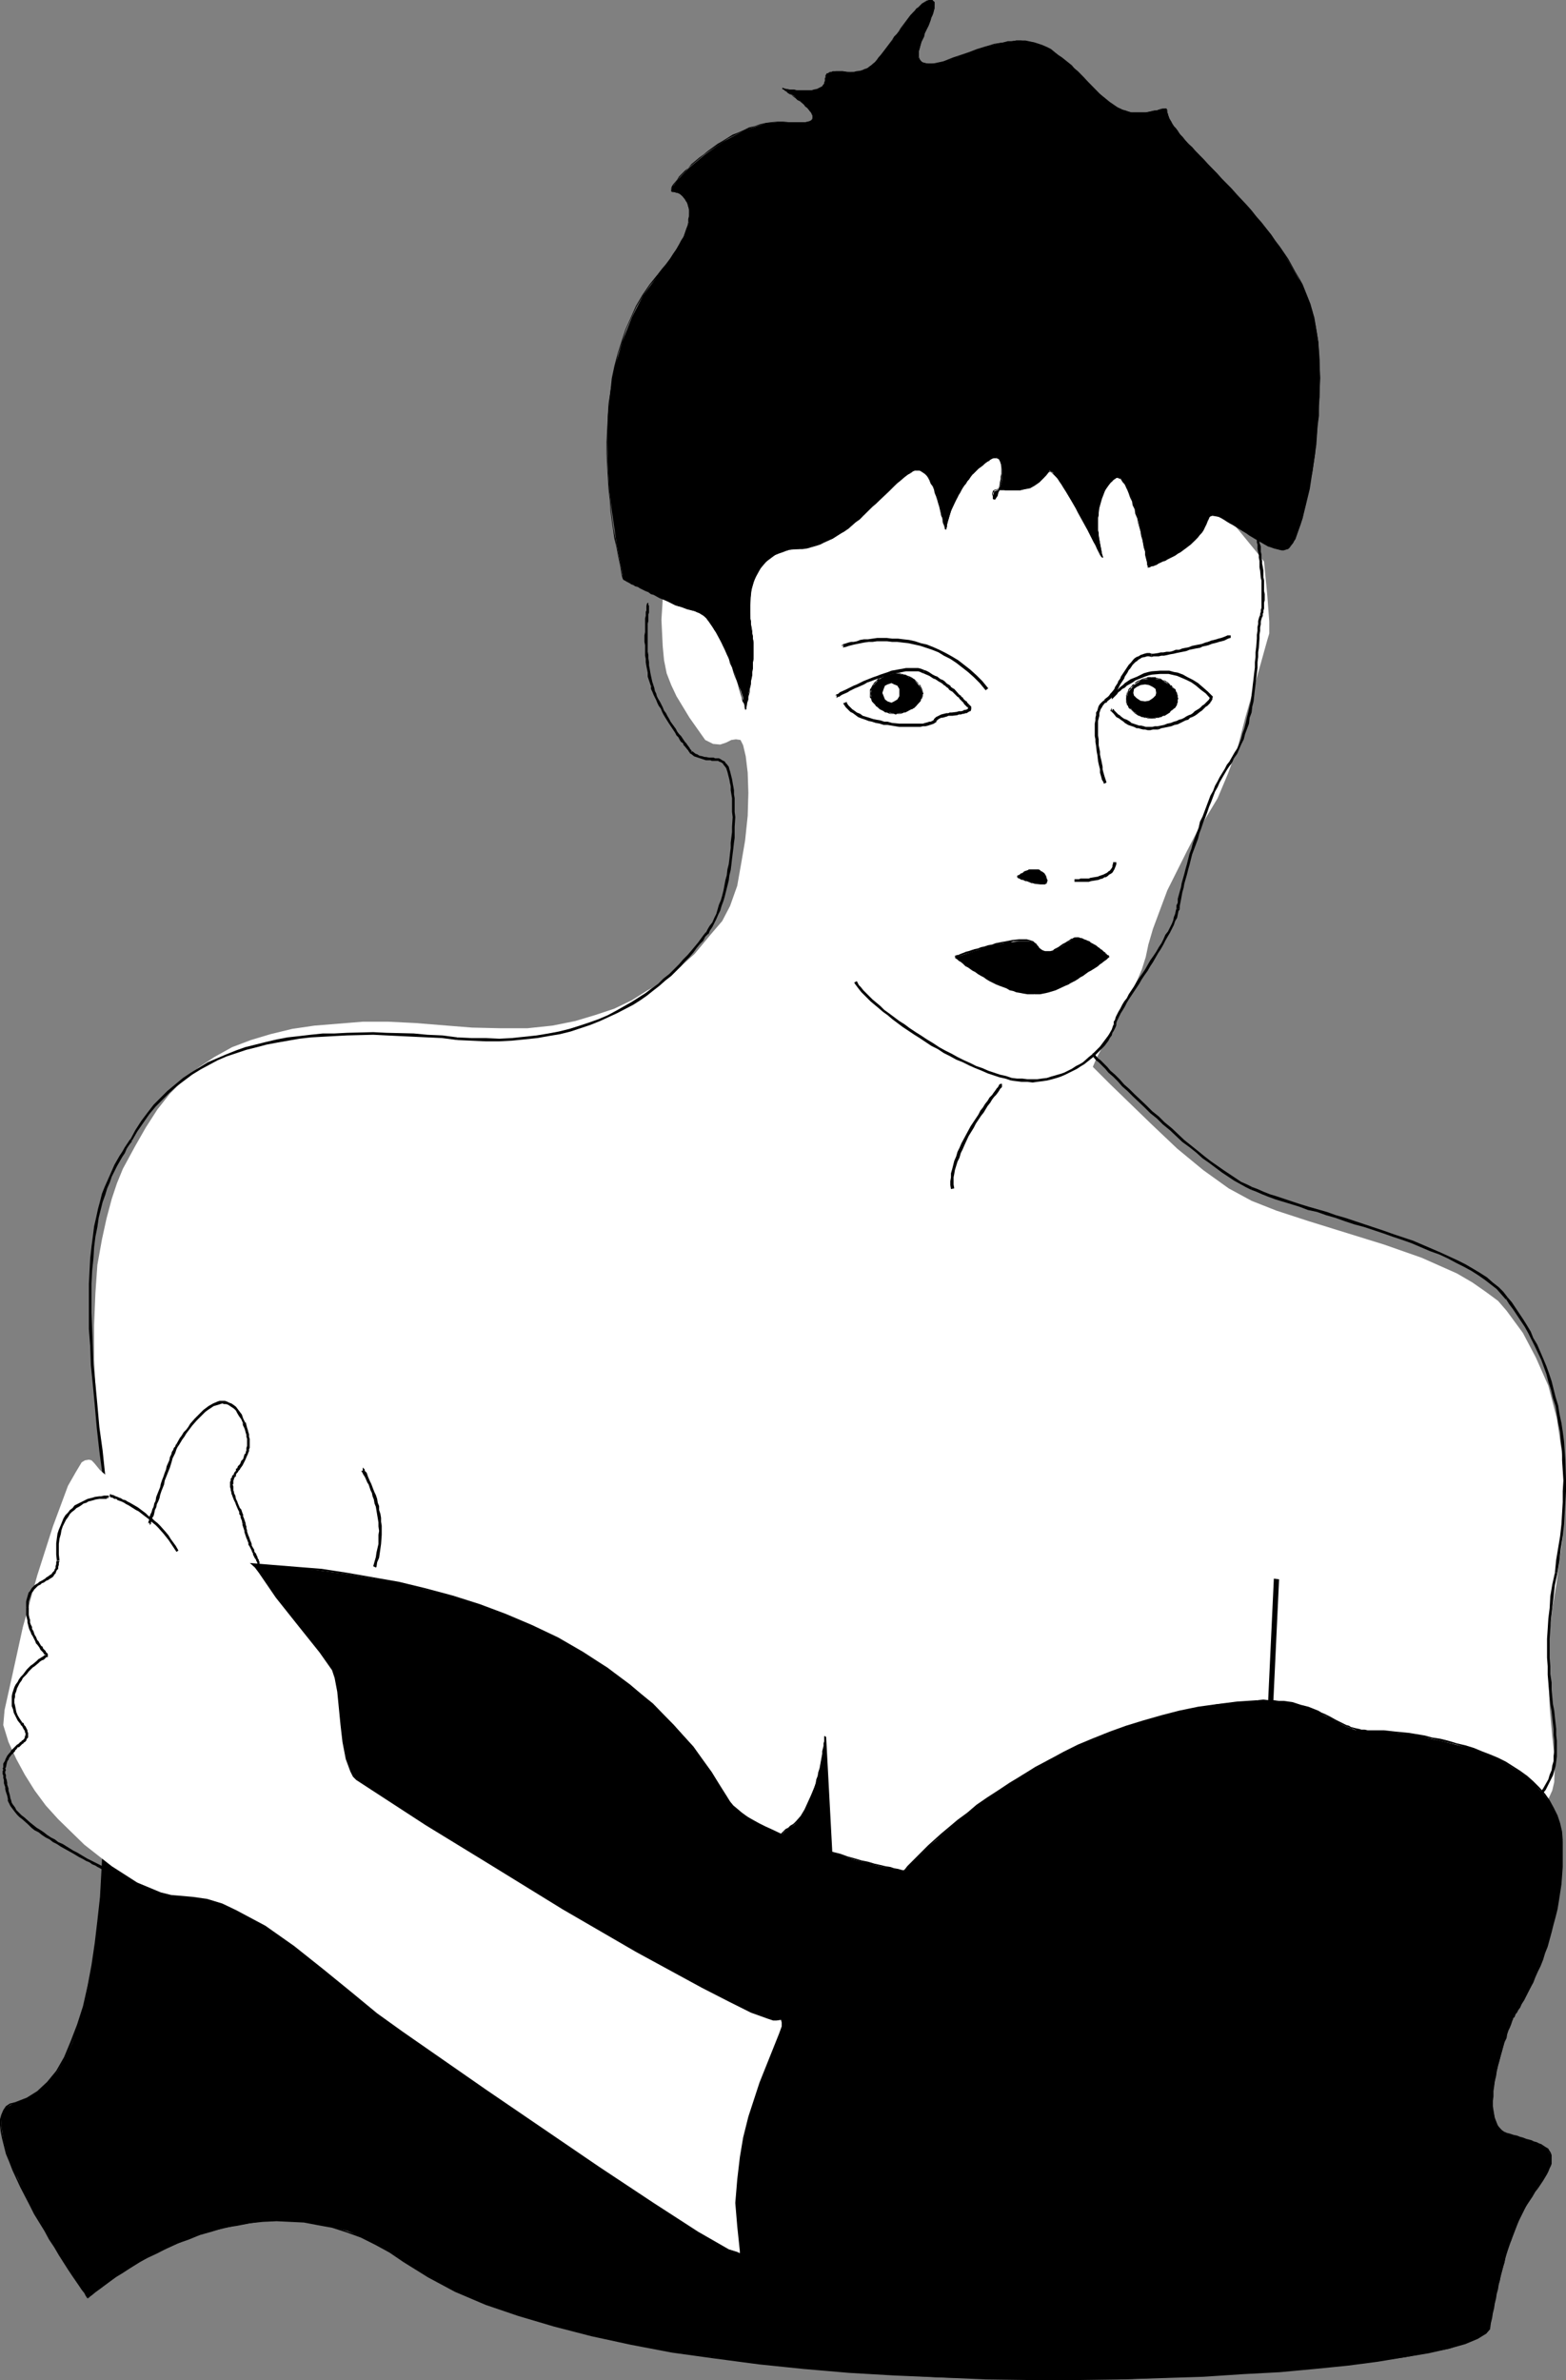 <?xml version="1.0" encoding="UTF-8" standalone="no"?>
<svg
   version="1.0"
   width="102.438mm"
   height="155.668mm"
   id="svg114"
   sodipodi:docname="Model 03.wmf"
   xmlns:inkscape="http://www.inkscape.org/namespaces/inkscape"
   xmlns:sodipodi="http://sodipodi.sourceforge.net/DTD/sodipodi-0.dtd"
   xmlns="http://www.w3.org/2000/svg"
   xmlns:svg="http://www.w3.org/2000/svg">
  <rect width="100%" height="100%" fill="#808080" stroke="none"/>
  <sodipodi:namedview
     id="namedview114"
     pagecolor="#ffffff"
     bordercolor="#000000"
     borderopacity="0.25"
     inkscape:showpageshadow="2"
     inkscape:pageopacity="0.0"
     inkscape:pagecheckerboard="0"
     inkscape:deskcolor="#d1d1d1"
     inkscape:document-units="mm" />
  <defs
     id="defs1">
    <pattern
       id="WMFhbasepattern"
       patternUnits="userSpaceOnUse"
       width="6"
       height="6"
       x="0"
       y="0" />
  </defs>
  <path
     style="fill:#ffffff;fill-opacity:1;fill-rule:evenodd;stroke:none"
     d="m 164.013,146.402 -0.162,1.778 -0.323,5.009 0.323,6.625 0.323,3.393 0.646,3.232 1.131,2.909 1.293,2.747 3.232,5.333 3.878,5.494 1.939,0.97 1.777,0.162 1.454,-0.485 1.293,-0.646 1.131,-0.162 1.131,0.162 0.646,1.293 0.646,2.747 0.485,4.04 0.162,5.009 -0.162,5.656 -0.646,6.14 -0.97,5.656 -0.97,5.494 -1.777,5.009 -1.939,3.717 -2.909,3.393 -3.878,4.686 -5.171,4.686 -3.07,2.424 -3.717,2.101 -3.555,2.262 -4.363,2.101 -4.848,1.616 -4.848,1.454 -5.656,1.131 -6.14,0.646 h -6.787 l -6.948,-0.162 -14.058,-1.131 -6.625,-0.323 h -6.302 l -11.958,0.97 -5.494,0.808 -5.332,1.293 -4.848,1.454 -4.686,1.778 -4.363,2.424 -3.878,2.585 -3.717,3.07 -3.393,3.393 -3.07,3.878 -2.909,4.525 -2.585,4.525 -3.07,5.656 -1.454,3.555 -1.293,3.878 -1.293,4.848 -1.131,5.171 -1.131,6.302 -0.485,6.948 -0.323,7.918 v 8.564 l 0.485,10.019 0.808,10.988 1.293,12.119 1.939,13.574 10.18,6.464 11.796,7.272 15.836,9.372 19.068,10.665 10.826,5.656 11.311,5.656 11.796,5.656 12.604,5.817 13.089,5.494 13.412,5.333 13.897,5.009 14.058,4.686 14.22,4.525 14.543,3.555 14.705,3.232 14.543,2.585 14.866,2.101 14.543,0.97 h 14.543 l 14.22,-0.646 13.897,-1.616 13.897,-3.07 6.787,-1.778 6.464,-2.262 6.464,-2.585 6.464,-2.747 6.302,-3.07 6.14,-3.393 5.979,-3.878 5.817,-4.201 1.777,-1.454 1.131,-1.778 0.808,-1.778 0.485,-2.101 0.162,-5.009 -0.646,-6.14 -0.646,-7.272 -0.323,-8.564 0.323,-10.18 0.646,-5.656 0.97,-5.817 0.808,-5.979 0.808,-5.979 0.323,-5.656 0.162,-5.171 -0.646,-9.695 -1.293,-8.726 -2.101,-8.08 -3.07,-6.948 -3.232,-6.14 -4.04,-5.494 -2.101,-2.424 -3.07,-2.262 -3.232,-2.262 -3.878,-2.262 -8.726,-3.878 -9.211,-3.232 -18.744,-5.817 -7.918,-2.585 -6.14,-2.424 -5.656,-3.07 -6.302,-4.525 -6.464,-5.332 -6.302,-5.979 -10.18,-9.857 -4.363,-4.363 0.97,-2.262 1.454,-2.747 4.201,-7.595 4.04,-8.08 1.454,-3.393 0.97,-3.07 0.646,-3.07 1.131,-3.878 3.555,-9.534 4.848,-9.695 2.424,-4.686 2.262,-3.555 2.909,-4.848 2.585,-6.14 2.424,-6.625 1.777,-6.948 3.555,-12.443 1.939,-6.948 0.485,-1.616 v -2.909 l -0.485,-6.464 -0.808,-8.403 -1.777,-2.262 -4.363,-5.333 -6.625,-7.595 -4.363,-4.201 -4.524,-4.201 -5.171,-3.717 -5.494,-3.717 -5.656,-3.393 -6.14,-2.585 -5.979,-1.616 -6.302,-0.97 h -3.232 l -3.232,0.162 -3.232,0.808 -3.232,0.808 -6.625,2.585 -6.625,2.747 -13.735,6.787 -13.412,7.595 -12.119,7.433 -10.826,6.948 -8.403,5.817 z"
     id="path1" />
  <path
     style="fill:#000000;fill-opacity:1;fill-rule:evenodd;stroke:none"
     d="m 154.156,143.331 -1.616,-8.241 -1.293,-8.888 -0.646,-5.332 -0.323,-5.656 -0.162,-5.979 0.162,-6.302 0.646,-6.302 1.131,-5.979 1.777,-6.14 2.424,-6.14 2.747,-5.333 3.717,-5.009 3.878,-5.333 2.424,-4.201 1.293,-3.555 0.162,-2.747 -0.646,-2.262 -1.131,-1.454 -0.97,-0.808 -1.293,-0.323 -0.485,-0.162 0.162,-0.646 1.293,-1.939 2.909,-3.07 3.878,-3.232 4.524,-3.232 5.171,-2.747 2.909,-0.97 2.747,-0.97 2.585,-0.162 h 2.909 4.04 l 1.131,-0.162 0.646,-0.485 0.162,-0.646 -0.162,-0.646 -1.293,-1.616 -1.777,-1.778 -2.101,-1.616 -2.262,-1.454 1.777,0.323 3.555,0.323 h 1.939 l 1.616,-0.485 1.293,-0.808 0.485,-1.454 0.323,-1.293 0.808,-0.485 1.454,-0.323 h 1.777 l 1.777,0.323 2.101,-0.323 1.939,-0.646 1.777,-1.293 3.717,-4.525 4.04,-5.333 1.939,-2.747 1.777,-1.616 1.777,-1.293 h 0.646 0.646 l 0.485,0.323 V 1.131 l -0.323,1.939 -2.101,5.009 -0.97,2.585 -0.646,2.424 v 1.131 l 0.485,0.646 0.646,0.646 0.97,0.162 h 2.424 l 3.393,-0.97 7.756,-2.909 4.363,-1.131 4.201,-0.646 h 2.262 l 2.262,0.485 1.777,0.646 2.262,1.131 3.393,2.585 3.232,2.747 5.332,5.494 2.585,2.101 2.585,1.778 2.747,0.808 h 3.555 l 4.363,-0.808 0.646,-0.162 0.162,0.485 0.646,1.939 1.131,1.939 2.101,2.747 7.433,7.756 4.686,5.009 5.009,5.494 4.848,5.817 4.04,6.14 3.717,6.464 1.293,3.07 1.131,3.232 0.808,3.717 0.646,3.878 0.485,8.888 -0.485,9.534 -0.808,9.372 -1.293,8.564 -1.777,7.272 -1.777,5.171 -1.131,1.454 -0.808,0.97 -0.808,0.162 h -1.131 l -2.909,-0.808 -2.909,-1.778 -3.232,-1.939 -3.07,-1.939 -2.585,-1.616 -1.939,-0.323 -0.485,0.162 -0.485,0.485 -1.293,3.07 -1.939,2.262 -2.262,1.939 -2.585,1.778 -4.848,2.424 -1.939,0.646 -0.808,-3.878 -1.777,-8.241 -1.293,-4.201 -1.454,-3.393 -1.454,-2.262 -0.646,-0.323 -0.808,0.323 -1.293,1.293 -1.131,1.616 -0.808,2.101 -0.646,2.262 -0.323,2.585 v 3.07 l 0.485,3.07 0.646,3.555 -1.777,-3.07 -4.04,-7.918 -4.848,-7.918 -1.616,-2.101 -0.808,-0.485 -0.323,0.485 -1.131,1.293 -1.131,1.131 -2.262,1.293 -2.424,0.646 h -2.101 -3.555 l -0.808,0.323 -0.323,1.131 0.323,0.646 0.162,0.323 0.646,-0.97 0.485,-1.778 0.646,-2.262 v -2.585 l -0.323,-1.778 -0.323,-0.646 -0.646,-0.485 h -0.646 l -1.131,0.646 -2.101,1.454 -2.101,2.101 -1.616,2.101 -1.616,2.424 -2.101,4.525 -1.131,3.878 v 0.646 h -0.162 l -0.485,-1.454 -1.454,-5.817 -1.131,-3.393 -1.454,-2.585 -0.97,-0.97 -0.97,-0.485 h -1.131 l -1.131,0.646 -2.585,1.939 -2.747,2.747 -6.625,6.14 -3.393,3.07 -3.878,2.424 -4.04,1.616 -2.262,0.646 -2.262,0.323 -2.101,0.162 -1.777,0.485 -1.777,0.808 -1.454,0.808 -2.101,2.424 -1.616,2.909 -0.808,3.07 -0.162,3.232 v 3.232 l 0.323,3.07 0.485,2.909 v 3.393 l -0.646,6.14 -1.293,6.948 -0.808,-3.393 -2.909,-8.08 -1.777,-4.04 -2.101,-3.878 -2.101,-3.07 -1.131,-0.97 -1.131,-0.646 -5.494,-1.616 -5.656,-2.909 z"
     id="path2" />
  <path
     style="fill:#000000;fill-opacity:1;fill-rule:evenodd;stroke:none"
     d="m 154.156,143.331 h 0.162 l -0.162,-0.162 v -0.485 l -0.323,-0.646 -0.162,-0.97 -0.162,-1.131 -0.323,-1.454 -0.323,-1.616 -0.323,-1.778 -0.323,-1.939 -0.485,-2.262 -0.323,-2.262 -0.323,-2.424 -0.162,-2.585 -0.323,-2.747 -0.162,-2.747 -0.162,-2.909 -0.162,-3.07 v -2.909 l 0.162,-3.07 0.162,-3.232 0.162,-3.07 0.485,-3.07 0.485,-3.232 0.646,-3.07 0.646,-3.07 0.97,-2.909 0.97,-3.07 1.293,-2.909 1.293,-2.747 1.616,-2.747 1.777,-2.585 2.101,-2.424 -0.323,-0.162 -1.939,2.424 -1.777,2.585 -1.616,2.747 -1.293,2.909 -1.293,2.909 -0.97,2.909 -0.97,3.07 -0.808,3.07 -0.646,3.07 -0.323,3.232 -0.485,3.07 -0.162,3.07 -0.162,3.232 -0.162,3.07 v 2.909 l 0.162,3.07 0.162,2.909 0.162,2.747 0.323,2.747 0.162,2.585 0.323,2.424 0.323,2.262 0.323,2.262 0.485,1.939 0.323,1.778 0.323,1.616 0.323,1.454 0.162,1.131 0.162,0.97 0.162,0.646 0.162,0.485 0.162,0.162 v -0.162 z"
     id="path3" />
  <path
     style="fill:#000000;fill-opacity:1;fill-rule:evenodd;stroke:none"
     d="m 162.882,68.03 0.97,-1.454 1.131,-1.293 0.97,-1.293 0.646,-1.131 0.808,-1.131 0.646,-1.131 0.485,-1.131 0.646,-0.97 0.323,-0.808 0.323,-0.97 0.323,-0.97 0.162,-0.808 0.162,-0.808 V 53.487 52.84 52.194 51.548 l -0.162,-0.646 -0.162,-0.485 -0.162,-0.485 -0.323,-0.485 -0.162,-0.323 -0.323,-0.323 -0.646,-0.646 -0.323,-0.323 -0.646,-0.323 h -0.323 l -0.323,-0.162 h -0.485 v 0.162 h 0.485 l 0.162,0.162 h 0.323 l 0.808,0.323 0.323,0.323 0.485,0.485 0.323,0.323 0.162,0.485 0.323,0.485 0.162,0.323 0.162,0.646 0.162,0.485 v 0.646 0.646 0.646 l -0.162,0.646 v 0.808 l -0.162,0.808 -0.323,0.808 -0.323,0.97 -0.323,0.97 -0.646,0.97 -0.485,0.97 -0.646,1.131 -0.808,1.131 -0.808,1.293 -0.97,1.293 -0.97,1.131 -1.131,1.454 z"
     id="path4" />
  <path
     style="fill:#000000;fill-opacity:1;fill-rule:evenodd;stroke:none"
     d="m 166.437,47.346 v 0 l -0.323,-0.162 v -0.162 -0.162 -0.323 l 0.323,-0.323 0.162,-0.485 0.97,-1.293 0.485,-0.646 0.646,-0.646 0.808,-0.808 0.646,-0.808 0.97,-0.808 0.97,-0.808 0.97,-0.808 0.97,-0.808 1.131,-0.808 2.424,-1.616 1.131,-0.808 1.293,-0.808 1.293,-0.646 1.293,-0.646 1.454,-0.646 1.293,-0.485 1.293,-0.485 1.454,-0.485 1.293,-0.323 1.293,-0.162 1.616,-0.162 h 1.293 l 1.454,0.162 v -0.162 l -1.454,-0.162 h -1.293 l -1.616,0.162 -1.293,0.162 -1.454,0.323 -1.293,0.485 -1.454,0.323 -1.293,0.646 -1.454,0.646 -1.293,0.485 -1.293,0.808 -1.293,0.808 -1.131,0.646 -2.424,1.778 -0.97,0.808 -1.131,0.808 -0.97,0.808 -0.97,0.808 -0.808,0.97 -0.808,0.646 -0.808,0.808 -0.646,0.646 -0.485,0.808 -0.97,1.131 -0.323,0.485 -0.162,0.485 v 0.323 0.323 0.162 l 0.323,0.162 h 0.162 z"
     id="path5" />
  <path
     style="fill:#000000;fill-opacity:1;fill-rule:evenodd;stroke:none"
     d="m 195.038,30.379 h 1.131 l 1.131,0.162 0.97,-0.162 h 0.808 l 0.646,-0.162 0.485,-0.162 0.485,-0.162 0.162,-0.323 0.162,-0.323 0.162,-0.323 -0.162,-0.323 -0.162,-0.485 -0.162,-0.323 -0.323,-0.485 -0.323,-0.323 -0.323,-0.485 -0.485,-0.323 -0.485,-0.485 -0.97,-0.808 -0.485,-0.485 -0.485,-0.323 -0.646,-0.323 -0.485,-0.485 -0.485,-0.323 -0.323,-0.323 -0.485,-0.162 -0.162,-0.323 -0.485,-0.162 v -0.162 h -0.162 v 0 0.162 -0.323 l -0.162,0.162 v 0.162 l 0.162,0.162 h 0.162 l 0.323,0.323 0.323,0.162 0.323,0.323 0.485,0.323 0.485,0.162 0.485,0.485 0.485,0.323 0.485,0.485 0.646,0.323 0.97,0.808 0.323,0.485 0.485,0.323 0.323,0.323 0.323,0.485 0.323,0.323 0.162,0.485 0.162,0.323 v 0.323 0.323 l -0.162,0.323 -0.162,0.162 -0.323,0.162 -0.485,0.162 -0.646,0.162 h -0.808 -0.97 -1.131 -1.131 z"
     id="path6" />
  <path
     style="fill:#000000;fill-opacity:1;fill-rule:evenodd;stroke:none"
     d="m 193.423,21.976 v -0.162 0.162 h 0.323 l 0.162,0.162 h 0.162 0.323 l 0.646,0.162 h 0.485 0.323 l 0.485,0.162 h 0.485 l 0.485,0.162 h 2.909 l 0.485,-0.162 h 0.485 l 0.808,-0.323 h 0.485 l 0.646,-0.485 0.162,-0.162 0.485,-0.323 0.162,-0.323 0.162,-0.323 v -0.485 l 0.162,-0.323 h -0.323 v 0.323 l -0.162,0.323 v 0.323 l -0.323,0.323 -0.162,0.323 -0.323,0.162 -0.646,0.323 -0.323,0.162 -0.808,0.162 -0.485,0.162 h -0.485 -2.909 -0.485 l -0.485,-0.162 h -0.485 -0.323 -0.485 l -0.646,-0.162 h -0.323 l -0.162,-0.162 h -0.162 -0.162 v 0 l -0.162,-0.162 z"
     id="path7" />
  <path
     style="fill:#000000;fill-opacity:1;fill-rule:evenodd;stroke:none"
     d="m 204.249,19.714 v -0.323 -0.323 l 0.162,-0.323 v -0.162 l 0.162,-0.162 0.323,-0.162 0.162,-0.162 0.323,-0.162 h 0.162 0.323 0.323 l 0.485,-0.162 0.323,0.162 h 1.293 0.97 0.97 0.485 0.485 0.485 l 1.454,-0.323 0.646,-0.162 0.485,-0.323 0.323,-0.162 0.485,-0.323 0.485,-0.323 0.485,-0.485 -0.162,-0.162 -0.485,0.485 -0.485,0.323 -0.323,0.323 -0.485,0.162 -0.485,0.162 -0.485,0.323 -1.454,0.162 -0.485,0.162 h -0.485 -0.485 -0.97 l -0.97,-0.162 h -1.293 -0.323 -0.485 -0.323 l -0.323,0.162 h -0.323 l -0.323,0.162 -0.162,0.162 h -0.323 l -0.162,0.323 -0.162,0.162 v 0.485 l -0.162,0.323 v 0.323 z"
     id="path8" />
  <path
     style="fill:#000000;fill-opacity:1;fill-rule:evenodd;stroke:none"
     d="m 216.045,15.836 v 0 l 0.323,-0.485 0.485,-0.485 0.485,-0.485 0.485,-0.646 0.485,-0.485 0.485,-0.646 0.485,-0.646 0.485,-0.646 0.97,-1.454 0.646,-0.646 0.485,-0.646 0.485,-0.808 0.485,-0.646 0.485,-0.646 0.646,-0.808 0.323,-0.485 0.646,-0.646 0.485,-0.646 0.485,-0.646 0.323,-0.485 0.485,-0.485 0.485,-0.485 0.485,-0.323 0.323,-0.323 0.485,-0.323 0.323,-0.323 0.323,-0.162 0.485,-0.162 h 0.97 v 0 V 0 0 h -0.97 l -0.485,0.162 -0.323,0.162 -0.485,0.323 -0.323,0.162 -0.485,0.485 -0.485,0.485 -0.485,0.323 -0.485,0.646 -0.485,0.485 -0.485,0.485 -0.485,0.646 -0.485,0.646 -0.485,0.646 -0.485,0.646 -0.485,0.646 -0.485,0.808 -0.485,0.646 -0.646,0.646 -0.485,0.808 -0.97,1.293 -0.485,0.646 -0.485,0.646 -0.485,0.646 -0.485,0.646 -0.485,0.485 -0.323,0.646 -0.485,0.485 -0.485,0.323 v 0 z"
     id="path9" />
  <path
     style="fill:#000000;fill-opacity:1;fill-rule:evenodd;stroke:none"
     d="m 230.588,0.162 h -0.162 l 0.162,0.162 0.162,0.323 0.162,0.323 V 1.293 1.616 2.101 l -0.162,0.485 -0.162,0.485 -0.162,0.485 -0.323,0.646 -0.162,0.646 -0.646,1.293 -0.162,0.646 -0.323,0.646 -0.323,0.646 -0.323,0.808 -0.162,0.646 -0.323,0.646 -0.323,1.293 -0.162,0.646 -0.162,0.485 v 0.646 0.485 0.323 l 0.162,0.485 0.162,0.485 0.323,0.323 0.323,0.162 0.485,0.323 h 0.646 v -0.162 l -0.646,-0.162 -0.485,-0.162 -0.323,-0.162 -0.162,-0.323 -0.162,-0.323 -0.162,-0.485 v -0.323 -0.485 -0.646 l 0.162,-0.485 0.162,-0.646 0.323,-1.131 0.323,-0.646 0.323,-0.646 0.162,-0.808 0.323,-0.646 0.323,-0.646 0.323,-0.646 0.485,-1.293 0.162,-0.646 0.323,-0.646 0.162,-0.485 0.162,-0.646 0.162,-0.485 V 1.616 1.293 0.808 L 230.911,0.485 230.75,0.323 230.588,0 v 0 z"
     id="path10" />
  <path
     style="fill:#000000;fill-opacity:1;fill-rule:evenodd;stroke:none"
     d="m 229.134,15.836 h -0.162 l 0.646,0.162 h 0.646 l 0.646,-0.162 0.646,-0.162 0.808,-0.162 0.808,-0.162 0.97,-0.323 0.808,-0.323 0.808,-0.162 0.97,-0.485 0.97,-0.323 0.97,-0.323 0.97,-0.323 2.101,-0.808 0.97,-0.323 0.97,-0.323 1.131,-0.323 0.97,-0.323 1.131,-0.162 1.131,-0.162 1.131,-0.162 1.131,-0.162 h 0.97 1.131 1.131 l 0.97,0.162 1.131,0.162 0.97,0.323 1.131,0.485 0.97,0.485 1.131,0.485 v -0.323 l -0.97,-0.485 -1.131,-0.485 -0.97,-0.323 -1.131,-0.323 -1.131,-0.162 -0.97,-0.162 -1.131,-0.162 h -1.131 l -0.97,0.162 h -1.131 l -1.131,0.323 -1.131,0.162 -1.131,0.162 -0.97,0.323 -1.131,0.323 -0.97,0.323 -1.131,0.323 -2.101,0.808 -0.97,0.323 -0.97,0.323 -0.97,0.323 -0.97,0.323 -0.808,0.323 -0.808,0.323 -0.808,0.323 -0.808,0.162 -0.808,0.162 -0.646,0.162 -0.646,0.162 h -0.646 l -0.485,-0.162 v 0 z"
     id="path11" />
  <path
     style="fill:#000000;fill-opacity:1;fill-rule:evenodd;stroke:none"
     d="m 259.836,12.443 0.808,0.646 0.97,0.646 0.808,0.646 0.808,0.646 0.808,0.646 0.808,0.646 0.808,0.808 0.808,0.646 0.646,0.808 0.646,0.646 1.293,1.293 1.293,1.454 0.646,0.646 0.646,0.485 0.646,0.646 0.646,0.646 0.646,0.485 0.485,0.485 0.808,0.485 0.646,0.485 0.646,0.485 0.646,0.162 0.646,0.323 0.808,0.323 0.808,0.162 0.646,0.162 h 0.808 l 0.808,0.162 0.808,-0.162 h 1.131 v -0.162 h -1.131 -0.808 -0.808 -0.808 l -0.646,-0.162 -0.808,-0.323 -0.646,-0.162 -0.646,-0.323 -0.808,-0.323 -0.646,-0.323 -0.646,-0.485 -0.646,-0.485 -0.646,-0.485 -0.485,-0.485 -0.646,-0.485 -0.646,-0.646 -0.646,-0.646 -0.646,-0.646 -1.293,-1.293 -1.293,-1.454 -0.646,-0.646 -0.808,-0.808 -0.808,-0.646 -0.646,-0.808 -0.808,-0.646 -0.808,-0.646 -0.808,-0.646 -0.97,-0.646 -0.808,-0.646 -0.97,-0.808 z"
     id="path12" />
  <path
     style="fill:#000000;fill-opacity:1;fill-rule:evenodd;stroke:none"
     d="m 283.266,27.955 0.808,-0.162 0.646,-0.162 0.646,-0.162 h 0.646 l 0.485,-0.162 0.323,-0.162 h 0.808 l 0.162,-0.162 h 0.162 0.162 0.162 -0.162 l 0.162,0.162 0.162,0.162 v 0.162 0.162 0.323 l 0.162,0.323 v 0.323 l 0.162,0.162 0.162,0.485 0.162,0.485 0.162,0.485 0.323,0.323 0.485,0.646 0.323,0.646 0.485,0.646 0.646,0.646 0.646,0.808 h 0.162 v 0 h 0.162 l -0.808,-0.808 -0.485,-0.808 -0.485,-0.646 -0.485,-0.485 -0.485,-0.646 -0.162,-0.485 -0.323,-0.485 -0.162,-0.323 -0.162,-0.485 -0.162,-0.323 v -0.323 l -0.162,-0.162 V 27.632 27.47 27.147 l -0.162,-0.162 v -0.162 h -0.162 -0.162 -0.162 -0.323 -0.162 l -0.646,0.162 -0.485,0.162 -0.323,0.162 h -0.646 l -0.646,0.162 -0.646,0.162 -0.808,0.162 z"
     id="path13" />
  <path
     style="fill:#000000;fill-opacity:1;fill-rule:evenodd;stroke:none"
     d="m 292.154,33.934 0.808,0.808 0.808,0.808 0.808,0.97 0.97,0.97 0.97,0.97 0.97,1.131 1.131,1.131 1.131,1.131 0.97,1.131 1.293,1.293 1.131,1.131 1.131,1.293 1.293,1.293 2.424,2.747 1.293,1.454 1.131,1.454 1.131,1.454 1.293,1.454 1.131,1.454 1.131,1.454 0.97,1.616 2.262,3.07 1.777,3.07 0.97,1.616 0.646,1.616 0.808,1.616 0.646,1.616 0.485,1.616 0.646,1.616 h 0.162 l -0.485,-1.778 -0.646,-1.616 -0.646,-1.616 -0.646,-1.616 -0.808,-1.454 -0.97,-1.616 -1.777,-3.232 -2.101,-3.07 -1.131,-1.454 -1.131,-1.616 -1.131,-1.454 -1.131,-1.454 -1.293,-1.454 -1.131,-1.454 -1.293,-1.454 -2.424,-2.585 -1.293,-1.454 -1.131,-1.131 -1.293,-1.293 -1.131,-1.293 -1.131,-1.131 -1.131,-1.131 -0.97,-1.131 -0.97,-0.97 -1.131,-1.131 -0.808,-0.97 -0.97,-0.808 -0.808,-0.97 -0.485,-0.646 z"
     id="path14" />
  <path
     style="fill:#000000;fill-opacity:1;fill-rule:evenodd;stroke:none"
     d="m 324.31,76.917 v 0 l 0.323,1.616 0.485,1.939 0.323,1.939 0.162,2.101 0.162,2.101 0.323,2.262 v 2.262 4.525 2.424 l -0.162,2.262 -0.162,2.424 -0.162,2.424 -0.162,2.262 -0.323,2.424 -0.162,2.262 -0.485,2.262 -0.323,2.262 -0.323,2.101 -0.323,2.101 -0.485,1.778 -0.323,1.939 -0.485,1.778 -0.323,1.616 -0.485,1.454 -0.485,1.293 -0.485,1.293 -0.485,1.131 -0.485,0.808 -0.323,0.808 -0.485,0.485 -0.323,0.485 v -0.162 l 0.162,0.162 v 0 l 0.323,-0.323 0.485,-0.646 0.485,-0.646 0.323,-0.808 0.485,-1.131 0.485,-1.293 0.485,-1.293 0.485,-1.616 0.323,-1.616 0.485,-1.778 0.323,-1.939 0.485,-1.778 0.323,-2.101 0.485,-2.101 0.323,-2.262 0.323,-2.262 0.323,-2.262 0.162,-2.424 0.162,-2.262 0.323,-2.424 v -2.424 l 0.162,-2.262 v -2.424 -4.525 -2.262 l -0.162,-2.262 -0.162,-2.101 -0.323,-2.101 -0.323,-1.939 -0.323,-1.939 -0.485,-1.616 v 0 z"
     id="path15" />
  <path
     style="fill:#000000;fill-opacity:1;fill-rule:evenodd;stroke:none"
     d="m 318.331,135.575 v 0 l -0.485,0.162 h -0.485 -0.485 -0.646 l -0.646,-0.162 -0.646,-0.162 -0.646,-0.323 -0.808,-0.323 -0.646,-0.323 -2.424,-1.293 -0.808,-0.485 -0.646,-0.485 -0.97,-0.646 -0.646,-0.485 -0.97,-0.485 -0.646,-0.485 -0.808,-0.485 -0.646,-0.485 -0.808,-0.323 -0.646,-0.485 -0.646,-0.323 -1.131,-0.485 -0.485,-0.162 -0.485,-0.162 h -0.323 -0.485 l -0.162,0.162 -0.323,0.323 v 0.485 h 0.162 v -0.485 l 0.323,-0.162 h 0.162 l 0.323,-0.162 h 0.323 l 0.323,0.162 0.646,0.162 0.97,0.485 0.808,0.485 0.485,0.323 0.808,0.485 0.646,0.323 0.808,0.485 0.808,0.485 0.808,0.485 0.808,0.485 0.808,0.646 0.808,0.485 0.808,0.485 2.262,1.293 0.808,0.323 0.646,0.323 0.808,0.323 0.646,0.162 0.646,0.162 0.646,0.162 h 0.485 l 0.485,-0.162 0.485,-0.162 h 0.162 z"
     id="path16" />
  <path
     style="fill:#000000;fill-opacity:1;fill-rule:evenodd;stroke:none"
     d="m 298.779,127.98 -0.323,0.808 -0.323,0.646 -0.323,0.808 -0.323,0.646 -0.485,0.646 -0.485,0.646 -0.97,1.131 -1.293,1.131 -0.646,0.485 -0.485,0.485 -0.808,0.485 -0.646,0.323 -0.646,0.485 -0.485,0.485 -0.808,0.323 -0.485,0.323 -0.646,0.323 -0.646,0.323 -0.646,0.162 -0.97,0.485 -0.485,0.162 -0.485,0.323 -0.323,0.162 h -0.485 l -0.485,0.162 -0.162,0.162 -0.162,0.162 0.162,0.162 v -0.323 l 0.162,0.162 h -0.162 0.162 0.162 l 0.485,-0.323 h 0.485 l 0.323,-0.162 0.485,-0.162 0.323,-0.323 1.131,-0.485 0.646,-0.162 0.485,-0.323 0.646,-0.323 0.646,-0.323 0.646,-0.323 0.646,-0.485 0.646,-0.323 0.646,-0.485 0.646,-0.485 0.646,-0.485 0.646,-0.485 1.131,-1.131 0.646,-0.646 0.485,-0.646 0.485,-0.485 0.485,-0.808 0.323,-0.646 0.323,-0.646 0.323,-0.808 0.323,-0.646 z"
     id="path17" />
  <path
     style="fill:#000000;fill-opacity:1;fill-rule:evenodd;stroke:none"
     d="m 283.913,140.423 v -0.162 -0.162 -0.162 -0.323 l -0.162,-0.485 -0.162,-0.646 v -0.646 l -0.162,-0.646 -0.162,-0.97 -0.323,-0.808 -0.323,-1.939 -0.323,-0.97 -0.162,-1.131 -0.323,-1.131 -0.323,-1.131 -0.162,-1.131 -0.323,-0.97 -0.323,-1.131 -0.323,-1.131 -0.323,-0.97 -0.485,-0.97 -0.162,-0.808 -0.485,-0.97 -0.323,-0.646 -0.323,-0.808 -0.323,-0.485 -0.485,-0.485 -0.323,-0.323 -0.485,-0.323 h -0.323 -0.485 l -0.323,0.323 0.162,0.162 0.323,-0.323 h 0.323 l 0.323,0.162 0.485,0.162 0.162,0.323 0.323,0.485 0.485,0.485 0.323,0.808 0.323,0.646 0.323,0.808 0.323,0.97 0.485,0.97 0.162,0.97 0.485,0.97 0.162,1.131 0.485,1.131 0.162,0.97 0.323,1.131 0.323,1.131 0.162,1.131 0.323,0.97 0.323,1.939 0.323,0.808 v 0.97 l 0.162,0.646 0.162,0.646 0.162,0.646 v 0.485 l 0.162,0.323 v 0.323 h 0.162 v -0.162 z"
     id="path18" />
  <path
     style="fill:#000000;fill-opacity:1;fill-rule:evenodd;stroke:none"
     d="m 275.51,118.285 -0.323,0.162 -0.323,0.323 -0.323,0.323 -0.485,0.323 -0.162,0.485 -0.323,0.323 -0.323,0.323 -0.162,0.485 -0.323,0.485 -0.162,0.485 -0.162,0.485 -0.485,1.131 v 0.646 l -0.323,0.485 v 0.646 l -0.162,0.646 v 1.293 l -0.162,0.646 v 1.454 0.808 0.808 l 0.162,0.646 v 0.97 l 0.162,0.808 0.162,0.808 0.162,0.808 v 0.808 l 0.323,0.97 0.162,0.97 v 0 h 0.323 v 0 l -0.323,-0.97 -0.162,-0.97 -0.162,-0.808 -0.162,-0.808 -0.162,-0.808 -0.162,-0.808 v -0.97 l -0.162,-0.646 v -0.808 -0.808 -1.454 l 0.162,-0.646 v -1.293 l 0.162,-0.646 0.162,-0.646 0.162,-0.485 v -0.646 l 0.485,-0.97 0.162,-0.485 0.162,-0.646 0.323,-0.323 0.162,-0.485 0.323,-0.485 0.323,-0.323 0.323,-0.323 0.162,-0.323 0.485,-0.323 0.162,-0.323 0.485,-0.162 z"
     id="path19" />
  <path
     style="fill:#000000;fill-opacity:1;fill-rule:evenodd;stroke:none"
     d="m 272.44,137.837 h 0.162 l -0.162,-0.323 -0.162,-0.323 -0.323,-0.485 -0.323,-0.646 -0.323,-0.646 -0.323,-0.646 -0.485,-0.97 -0.485,-0.97 -0.485,-0.808 -0.485,-1.131 -0.646,-0.97 -1.616,-3.232 -0.646,-1.131 -0.646,-1.131 -0.646,-0.97 -1.131,-1.939 -0.646,-0.97 -0.485,-0.808 -0.485,-0.808 -0.485,-0.646 -0.485,-0.646 -0.485,-0.485 -0.485,-0.323 -0.323,-0.323 h -0.323 -0.323 l -0.162,0.323 h 0.162 l 0.162,-0.162 h 0.162 0.323 l 0.323,0.323 0.323,0.323 0.485,0.485 0.485,0.485 0.485,0.808 0.485,0.646 0.485,0.808 0.646,0.97 1.131,1.939 0.646,1.131 0.646,1.131 0.485,0.97 1.777,3.232 0.646,1.131 0.485,0.97 0.485,0.97 0.485,0.97 0.485,0.808 0.323,0.808 0.323,0.646 0.323,0.646 0.162,0.323 0.323,0.485 0.323,0.162 h 0.162 z"
     id="path20" />
  <path
     style="fill:#000000;fill-opacity:1;fill-rule:evenodd;stroke:none"
     d="m 259.028,116.83 v 0 l -0.646,0.646 -0.485,0.646 -0.485,0.485 -0.485,0.485 -0.646,0.485 -0.646,0.323 -1.131,0.646 -1.616,0.323 -0.646,0.162 h -1.131 -0.646 -0.485 -0.485 -0.485 -0.485 l -0.485,-0.162 h -0.808 -0.323 -0.323 l -0.323,0.162 h -0.323 l -0.162,0.162 -0.323,0.162 v 0.162 l -0.162,0.485 v 0.162 l 0.162,0.485 v 0 h 0.162 v 0 l -0.162,-0.485 v -0.162 l 0.162,-0.323 0.162,-0.162 v -0.162 l 0.323,-0.162 h 0.162 l 0.323,-0.162 h 0.323 0.323 0.808 l 0.485,0.162 h 0.485 0.485 0.485 0.485 0.646 1.131 l 0.646,-0.162 1.777,-0.323 1.131,-0.646 0.485,-0.323 0.646,-0.485 0.485,-0.485 0.646,-0.646 0.646,-0.646 0.485,-0.646 v 0 z"
     id="path21" />
  <path
     style="fill:#000000;fill-opacity:1;fill-rule:evenodd;stroke:none"
     d="m 245.454,122.648 v 0.323 0.323 l 0.162,0.162 h 0.162 0.162 l 0.323,-0.323 v -0.162 l 0.323,-0.323 0.162,-0.485 v -0.323 l 0.323,-0.485 0.162,-1.131 0.323,-1.131 0.162,-0.646 v -0.646 -0.646 -0.646 -0.485 -0.485 -0.485 l -0.162,-0.646 -0.162,-0.323 -0.162,-0.323 -0.162,-0.323 -0.323,-0.323 h -0.323 l -0.485,-0.162 -0.323,0.162 -0.646,0.162 -0.323,0.485 v -0.162 0.323 -0.162 l 0.485,-0.323 0.485,-0.162 h 0.323 0.485 l 0.323,0.162 h 0.162 l 0.162,0.323 0.162,0.323 0.162,0.485 0.162,0.485 v 0.485 0.485 0.485 0.646 l -0.162,0.646 v 0.646 l -0.162,0.646 -0.162,1.131 -0.323,0.97 -0.162,0.485 -0.162,0.485 -0.162,0.485 -0.162,0.162 v 0.323 h -0.162 l -0.162,0.162 v -0.162 0 l -0.162,-0.162 v -0.323 z"
     id="path22" />
  <path
     style="fill:#000000;fill-opacity:1;fill-rule:evenodd;stroke:none"
     d="m 244.646,113.599 -0.646,0.323 -0.646,0.485 -0.485,0.323 -1.131,0.97 -0.97,0.97 -0.323,0.646 -0.485,0.485 -0.485,0.485 -0.485,0.485 -0.323,0.646 -0.485,0.485 -0.323,0.646 -0.323,0.485 -0.323,0.646 -0.485,0.485 -0.323,0.646 -0.485,1.131 -0.808,1.616 -0.162,0.646 -0.323,0.485 v 0.485 l -0.162,0.646 -0.323,0.485 v 0.485 l -0.162,0.97 v 0.485 h 0.162 v -0.485 l 0.162,-0.97 0.162,-0.323 0.162,-0.646 0.162,-0.485 0.162,-0.485 0.162,-0.485 0.162,-0.646 0.808,-1.616 0.646,-1.131 0.323,-0.646 0.323,-0.485 0.323,-0.646 0.323,-0.646 0.323,-0.485 0.485,-0.485 0.323,-0.646 0.485,-0.485 0.323,-0.646 0.485,-0.485 0.485,-0.485 0.97,-0.97 0.485,-0.323 0.646,-0.485 0.485,-0.485 0.646,-0.485 0.485,-0.162 z"
     id="path23" />
  <path
     style="fill:#000000;fill-opacity:1;fill-rule:evenodd;stroke:none"
     d="m 233.982,130.242 v 0 l -0.162,0.162 v 0.323 h -0.162 v -0.323 -0.162 l -0.162,-0.485 v -0.485 l -0.323,-0.485 v -0.646 l -0.323,-0.808 -0.162,-0.646 -0.323,-1.616 -0.323,-0.808 -0.162,-0.808 -0.323,-0.808 -0.162,-0.97 -0.323,-0.646 -0.323,-0.97 -0.323,-0.646 -0.485,-0.646 -0.323,-0.646 -0.323,-0.646 -0.485,-0.485 -0.485,-0.485 -0.485,-0.162 -0.485,-0.323 H 226.71 l -0.485,0.162 -0.646,0.162 -0.485,0.323 v 0.323 l 0.646,-0.485 0.485,-0.162 h 0.485 0.646 l 0.323,0.162 0.485,0.323 0.485,0.323 0.485,0.485 0.323,0.485 0.323,0.646 0.323,0.808 0.485,0.646 0.323,0.808 0.162,0.808 0.323,0.808 0.323,0.97 0.162,0.646 0.323,0.97 0.323,1.454 0.162,0.808 0.323,0.646 v 0.646 l 0.162,0.646 0.162,0.323 0.162,0.485 v 0.323 l 0.162,0.323 h 0.162 l 0.162,-0.162 v -0.162 l 0.162,-0.323 v 0 z"
     id="path24" />
  <path
     style="fill:#000000;fill-opacity:1;fill-rule:evenodd;stroke:none"
     d="m 225.094,116.669 -0.808,0.323 -0.485,0.485 -1.454,1.293 -0.646,0.485 -1.454,1.454 -1.454,1.454 -0.808,0.646 -0.646,0.808 -0.808,0.808 -0.808,0.808 -1.777,1.454 -0.646,0.808 -0.97,0.646 -0.97,0.808 -0.808,0.808 -0.97,0.646 -0.97,0.808 -0.808,0.485 -0.97,0.646 -0.97,0.646 -2.101,0.97 -0.97,0.323 -1.131,0.485 -1.131,0.323 -0.97,0.162 -1.131,0.162 -1.131,0.162 v 0.162 h 1.131 l 1.131,-0.162 1.131,-0.323 1.131,-0.323 0.97,-0.323 0.97,-0.485 2.101,-0.97 0.97,-0.646 0.97,-0.646 0.97,-0.485 0.97,-0.808 0.808,-0.646 0.97,-0.808 0.97,-0.646 0.808,-0.808 0.808,-0.808 1.616,-1.616 0.808,-0.646 0.808,-0.808 0.808,-0.808 0.808,-0.808 1.454,-1.454 1.454,-1.293 0.646,-0.485 1.293,-1.131 0.646,-0.485 0.646,-0.323 z"
     id="path25" />
  <path
     style="fill:#000000;fill-opacity:1;fill-rule:evenodd;stroke:none"
     d="m 197.301,135.575 h -1.131 l -0.97,0.162 -0.97,0.323 -0.97,0.162 -0.808,0.485 -0.808,0.323 -0.808,0.323 -0.646,0.485 -0.646,0.485 -0.485,0.646 -0.646,0.646 -0.485,0.646 -0.485,0.646 -0.323,0.646 -0.485,0.808 -0.162,0.646 -0.323,0.808 -0.485,1.616 -0.323,1.616 v 0.808 l -0.162,0.808 v 0.808 1.616 l 0.162,1.778 v 0.646 l 0.162,0.808 0.323,1.616 h 0.162 l -0.323,-1.616 v -0.808 l -0.162,-0.646 -0.162,-1.778 v -1.616 l 0.162,-0.808 v -0.808 l 0.162,-0.808 0.162,-1.616 0.485,-1.454 0.323,-0.808 0.323,-0.808 0.323,-0.646 0.323,-0.646 0.485,-0.646 0.485,-0.646 0.485,-0.646 0.646,-0.485 0.646,-0.485 0.646,-0.485 0.646,-0.485 0.808,-0.323 0.97,-0.323 0.808,-0.323 0.97,-0.323 0.97,-0.162 h 1.131 z"
     id="path26" />
  <path
     style="fill:#000000;fill-opacity:1;fill-rule:evenodd;stroke:none"
     d="m 185.828,155.935 v 0.646 l 0.162,0.646 v 0.808 l 0.162,0.808 v 0.808 0.808 1.616 0.808 l -0.162,0.808 v 0.808 l -0.162,0.808 v 0.808 l -0.162,0.808 v 0.808 l -0.162,0.646 v 0.808 l -0.162,0.646 -0.162,0.646 v 0.646 l -0.162,0.646 -0.162,0.485 -0.162,0.646 v 0.485 l -0.162,0.485 v 0.323 l -0.162,0.646 -0.162,0.162 v 0.323 l 0.162,0.162 v -0.162 h 0.162 v -0.323 -0.162 l 0.162,-0.646 v -0.323 l 0.162,-0.485 0.162,-0.485 v -0.646 l 0.162,-0.485 0.162,-0.646 v -0.646 l 0.162,-0.646 0.162,-0.646 v -0.808 l 0.162,-0.646 0.162,-0.808 v -0.808 l 0.162,-0.808 v -0.808 -0.808 l 0.162,-0.808 v -0.808 -1.616 -0.808 -0.808 l -0.162,-0.808 v -0.808 l -0.162,-0.646 v -0.646 z"
     id="path27" />
  <path
     style="fill:#000000;fill-opacity:1;fill-rule:evenodd;stroke:none"
     d="m 184.374,175.488 v -0.162 0 -0.162 L 184.212,174.68 v -0.323 l -0.162,-0.485 -0.162,-0.646 -0.323,-0.646 -0.162,-0.808 -0.323,-0.808 -0.485,-1.939 -0.323,-0.97 -0.485,-0.97 -0.323,-1.131 -0.323,-1.131 -0.485,-0.97 -0.323,-1.131 -0.485,-1.131 -0.485,-0.97 -0.485,-1.131 -0.485,-1.131 -0.485,-0.97 -0.485,-0.808 -0.485,-0.97 -0.646,-0.97 -0.485,-0.646 -0.485,-0.808 -0.646,-0.646 -0.646,-0.485 -0.485,-0.485 -0.646,-0.323 h -0.485 v 0.162 l 0.485,0.162 0.485,0.323 0.646,0.323 0.485,0.485 0.485,0.646 0.646,0.646 0.485,0.808 0.485,0.97 0.646,0.808 0.485,0.97 0.485,0.97 0.485,1.131 0.485,0.97 0.485,1.131 0.485,0.97 0.323,1.293 0.485,0.97 0.323,1.131 0.323,0.97 0.485,1.131 0.323,0.97 0.485,1.778 0.323,0.97 0.162,0.646 0.162,0.808 0.323,0.485 0.162,0.485 v 0.485 l 0.162,0.323 v 0.162 l 0.162,0.162 v -0.162 z"
     id="path28" />
  <path
     style="fill:#000000;fill-opacity:1;fill-rule:evenodd;stroke:none"
     d="m 172.416,151.249 h 0.162 l -0.808,-0.323 -0.485,-0.162 -0.646,-0.162 -0.646,-0.162 -0.808,-0.323 -0.646,-0.323 -0.808,-0.323 -0.646,-0.162 -0.808,-0.323 -0.808,-0.323 -0.646,-0.323 -1.616,-0.808 -1.454,-0.646 -0.646,-0.323 -0.808,-0.323 -0.646,-0.323 -0.646,-0.323 -0.646,-0.323 -0.646,-0.323 -0.485,-0.323 -0.485,-0.162 -0.485,-0.323 -0.485,-0.162 -0.485,-0.162 -0.323,-0.162 -0.485,-0.323 -0.162,-0.162 h -0.162 l 0.162,0.162 v -0.162 l -0.162,0.162 0.323,0.162 0.485,0.323 0.323,0.162 0.323,0.162 0.485,0.323 0.485,0.162 0.485,0.323 0.646,0.162 0.485,0.323 0.646,0.323 0.646,0.323 0.808,0.323 0.646,0.485 0.646,0.162 1.454,0.808 1.616,0.646 0.808,0.323 0.646,0.323 0.808,0.323 0.646,0.323 0.808,0.162 0.646,0.323 0.808,0.323 0.646,0.162 0.646,0.162 0.646,0.162 0.646,0.323 v 0 z"
     id="path29" />
  <path
     style="fill:#000000;fill-opacity:1;fill-rule:evenodd;stroke:none"
     d="m 208.45,160.137 0.485,-0.323 -0.162,0.162 v 0 h 0.162 l 0.485,-0.162 0.485,-0.162 0.646,-0.162 0.646,-0.162 0.808,-0.162 0.808,-0.162 0.808,-0.162 1.131,-0.162 h 0.97 l 1.131,-0.162 h 1.131 1.293 l 1.293,0.162 h 1.293 l 1.293,0.162 1.454,0.162 1.454,0.323 1.454,0.323 1.454,0.485 1.454,0.485 1.616,0.646 1.293,0.808 1.616,0.808 1.454,0.97 1.454,1.131 1.454,1.131 1.454,1.293 1.454,1.454 1.454,1.778 0.646,-0.485 -1.454,-1.778 -1.454,-1.454 -1.616,-1.454 -1.454,-1.131 -1.454,-1.131 -1.616,-0.97 -1.454,-0.808 -1.616,-0.808 -1.454,-0.646 -1.616,-0.646 -1.454,-0.323 -1.454,-0.485 -1.454,-0.323 -1.454,-0.162 -1.293,-0.162 h -1.454 l -1.293,-0.162 h -1.293 -1.131 l -1.131,0.162 -1.131,0.162 h -0.97 l -0.97,0.162 -0.808,0.323 -0.808,0.162 h -0.646 l -0.646,0.162 -0.485,0.162 -0.485,0.162 h -0.162 l -0.485,0.323 v 0.323 l 0.323,-0.485 z"
     id="path30" />
  <path
     style="fill:#000000;fill-opacity:1;fill-rule:evenodd;stroke:none"
     d="m 304.273,157.713 v -0.646 h -0.323 -0.485 l -0.323,0.162 -0.808,0.323 -0.485,0.162 -0.646,0.162 -0.485,0.162 -1.293,0.323 -0.808,0.323 -0.646,0.162 -0.808,0.323 -0.808,0.162 -0.808,0.162 -0.808,0.162 -0.808,0.323 -0.808,0.162 -0.808,0.162 -0.808,0.323 h -0.808 l -0.808,0.323 -0.646,0.162 h -0.808 l -0.808,0.162 h -0.646 l -0.646,0.162 -1.131,0.162 h -0.485 v 0 0.808 0 l 0.485,-0.162 h 1.293 l 0.646,-0.162 h 0.646 l 0.808,-0.162 0.646,-0.162 0.97,-0.162 0.646,-0.162 0.808,-0.162 0.808,-0.162 0.808,-0.162 0.808,-0.323 0.808,-0.162 0.808,-0.162 0.97,-0.162 0.646,-0.323 0.808,-0.162 0.646,-0.162 0.808,-0.323 1.293,-0.323 0.485,-0.162 0.646,-0.162 0.646,-0.162 0.646,-0.323 0.323,-0.162 0.485,-0.162 h 0.162 v -0.646 z"
     id="path31" />
  <path
     style="fill:#000000;fill-opacity:1;fill-rule:evenodd;stroke:none"
     d="m 284.721,161.591 -0.485,-0.162 h -0.646 l -0.646,0.162 -0.97,0.323 -0.485,0.323 -0.485,0.162 -0.485,0.323 -0.323,0.323 -0.646,0.808 -0.485,0.485 -0.323,0.485 -0.323,0.485 -0.323,0.485 -0.323,0.485 -0.323,0.485 -0.323,0.485 -0.162,0.485 -0.485,0.646 -0.162,0.485 -0.323,0.485 -0.323,0.485 -0.162,0.485 -0.646,0.808 -0.323,0.323 -0.323,0.485 -0.323,0.323 -0.646,0.485 -0.323,0.323 h 0.162 l 0.323,0.646 h 0.162 l 0.162,-0.323 0.808,-0.646 0.323,-0.323 0.323,-0.485 0.323,-0.323 0.646,-0.97 0.323,-0.485 0.162,-0.323 0.323,-0.646 0.323,-0.485 0.323,-0.485 0.323,-0.485 0.162,-0.485 0.323,-0.485 0.323,-0.485 0.323,-0.646 0.323,-0.323 0.323,-0.485 0.323,-0.485 0.646,-0.646 0.485,-0.323 0.323,-0.323 0.323,-0.162 0.485,-0.323 0.808,-0.162 0.485,-0.162 h 0.485 l 0.646,0.162 z"
     id="path32" />
  <path
     style="fill:#000000;fill-opacity:1;fill-rule:evenodd;stroke:none"
     d="m 273.086,173.064 v 0 l -0.485,0.323 -0.646,0.646 -0.323,0.485 -0.162,0.485 -0.162,0.646 -0.323,0.485 v 0.646 l -0.162,0.646 v 0.646 l -0.162,0.808 v 0.808 0.646 0.808 0.808 l 0.162,0.808 v 0.646 l 0.162,0.97 0.162,1.454 0.162,0.808 0.162,1.454 0.162,0.808 0.162,0.646 0.162,0.646 v 0.808 l 0.323,1.131 0.162,0.646 0.323,0.485 0.162,0.485 0.646,-0.323 -0.162,-0.485 -0.162,-0.485 -0.162,-0.485 -0.323,-1.131 -0.162,-0.646 v -0.646 l -0.162,-0.808 -0.162,-0.808 -0.162,-0.646 -0.162,-0.808 v -0.646 l -0.323,-1.616 v -0.808 -0.646 l -0.162,-0.97 v -0.646 -0.808 -0.646 -0.808 -0.646 l 0.162,-0.646 0.162,-0.646 v -0.646 l 0.162,-0.485 0.162,-0.485 0.323,-0.485 0.162,-0.323 0.485,-0.646 0.323,-0.162 v 0 z"
     id="path33" />
  <path
     style="fill:#000000;fill-opacity:1;fill-rule:evenodd;stroke:none"
     d="m 215.237,171.448 0.323,-1.616 1.616,-1.778 1.777,-1.131 2.424,-0.485 2.424,0.485 2.262,1.131 1.454,1.778 0.646,1.616 -0.646,1.939 -1.454,1.616 -2.262,0.97 -2.424,0.485 -2.424,-0.485 -1.777,-0.97 -1.616,-1.616 z"
     id="path34" />
  <path
     style="fill:#000000;fill-opacity:1;fill-rule:evenodd;stroke:none"
     d="m 215.237,171.448 v -0.646 l 0.162,-0.162 0.162,-0.485 0.162,-0.485 0.162,-0.162 0.162,-0.323 0.162,-0.162 0.162,-0.162 0.162,-0.162 0.162,-0.323 0.485,-0.162 0.162,-0.323 0.162,-0.162 0.323,-0.162 h 0.162 l 0.323,-0.323 h 0.162 l 0.323,-0.162 0.323,-0.162 0.485,-0.162 h 0.323 l 0.162,-0.162 h 0.323 0.97 v -0.162 h -0.97 -0.323 l -0.162,0.162 h -0.323 l -0.323,0.162 h -0.323 l -0.323,0.162 -0.162,0.162 h -0.323 l -0.162,0.162 -0.323,0.162 -0.162,0.162 -0.323,0.162 -0.162,0.162 -0.162,0.162 -0.323,0.323 -0.162,0.162 -0.162,0.162 -0.162,0.162 -0.162,0.323 -0.162,0.162 -0.162,0.323 -0.162,0.323 -0.323,0.485 v 0.323 0.646 z"
     id="path35" />
  <path
     style="fill:#000000;fill-opacity:1;fill-rule:evenodd;stroke:none"
     d="m 221.378,166.6 h 0.97 0.162 l 0.323,0.162 h 0.323 l 0.323,0.162 h 0.323 l 0.162,0.162 0.323,0.162 h 0.323 l 0.323,0.323 h 0.162 l 0.323,0.162 0.162,0.162 0.323,0.323 h 0.323 l 0.808,0.808 0.162,0.162 0.162,0.323 0.162,0.162 v 0.162 l 0.162,0.323 0.162,0.485 0.162,0.323 v 0.162 0.323 0 h 0.323 v 0 L 228.164,171.125 v -0.162 l -0.162,-0.485 -0.162,-0.485 -0.162,-0.162 v -0.162 l -0.162,-0.323 -0.323,-0.162 -0.162,-0.323 -0.808,-0.808 -0.162,-0.162 -0.323,-0.162 -0.162,-0.162 -0.323,-0.162 -0.323,-0.162 -0.323,-0.162 h -0.162 l -0.323,-0.162 -0.323,-0.162 h -0.323 l -0.323,-0.162 h -0.323 l -0.323,-0.162 h -0.162 -0.97 z"
     id="path36" />
  <path
     style="fill:#000000;fill-opacity:1;fill-rule:evenodd;stroke:none"
     d="m 228.003,171.448 v 0 0.162 0.323 0.162 l -0.162,0.162 v 0.162 l -0.162,0.323 -0.162,0.162 v 0.323 l -0.162,0.162 -0.323,0.323 -0.323,0.323 -0.162,0.162 -0.162,0.162 -0.162,0.162 -0.323,0.162 -0.323,0.162 -0.162,0.162 -0.323,0.162 -0.808,0.485 -0.323,0.162 h -0.162 l -0.323,0.162 h -0.323 l -0.646,0.323 h -0.162 -0.646 -0.323 v 0 0.323 h 0.162 l 0.162,-0.162 h 0.646 0.162 l 0.646,-0.162 0.323,-0.162 h 0.323 l 0.323,-0.162 0.323,-0.162 0.808,-0.485 h 0.323 l 0.162,-0.323 0.323,-0.162 0.162,-0.162 0.323,-0.162 0.162,-0.323 0.162,-0.162 0.162,-0.162 0.485,-0.485 0.162,-0.162 v -0.323 l 0.162,-0.162 0.162,-0.162 v -0.162 l 0.162,-0.323 v -0.162 -0.323 l 0.162,-0.162 v 0 z"
     id="path37" />
  <path
     style="fill:#000000;fill-opacity:1;fill-rule:evenodd;stroke:none"
     d="m 221.378,176.296 h -0.323 -0.646 -0.323 l -0.485,-0.323 h -0.323 l -0.162,-0.162 h -0.323 l -0.323,-0.162 -0.97,-0.646 -0.162,-0.162 -0.162,-0.162 -0.485,-0.323 -0.162,-0.162 -0.162,-0.162 -0.162,-0.323 -0.162,-0.162 -0.323,-0.323 -0.162,-0.323 v -0.162 l -0.162,-0.323 v -0.162 l -0.162,-0.162 v -0.646 h -0.162 v 0.646 0.323 l 0.162,0.162 0.162,0.162 v 0.162 l 0.162,0.323 0.323,0.485 0.162,0.162 0.162,0.162 0.162,0.162 0.162,0.323 0.485,0.323 0.162,0.162 0.323,0.323 0.97,0.485 0.162,0.162 0.323,0.162 h 0.323 l 0.323,0.162 0.485,0.162 h 0.323 0.646 l 0.323,0.162 z"
     id="path38" />
  <path
     style="fill:#ffffff;fill-opacity:1;fill-rule:evenodd;stroke:none"
     d="m 218.146,171.287 0.323,-0.97 0.323,-0.808 0.646,-0.323 0.97,-0.323 0.646,0.323 0.808,0.323 0.485,0.808 v 0.97 0.808 l -0.485,0.808 -0.808,0.485 -0.646,0.323 -0.97,-0.323 -0.646,-0.485 -0.323,-0.808 z"
     id="path39" />
  <path
     style="fill:#000000;fill-opacity:1;fill-rule:evenodd;stroke:none"
     d="m 274.864,172.903 0.323,-0.323 v 0 0 l 0.162,-0.162 0.162,-0.162 0.323,-0.323 0.323,-0.323 0.323,-0.485 0.485,-0.323 0.485,-0.485 0.646,-0.323 0.485,-0.485 1.454,-0.808 0.646,-0.485 0.808,-0.323 1.616,-0.646 0.97,-0.323 0.808,-0.162 1.939,-0.162 h 0.97 1.131 l 2.101,0.485 1.131,0.485 1.131,0.485 1.293,0.646 1.131,0.808 1.131,0.97 1.293,0.97 1.293,1.454 v -0.162 l 0.485,-0.485 v 0 l -1.293,-1.293 -1.293,-1.131 -1.131,-0.97 -1.293,-0.808 -1.293,-0.646 -1.131,-0.646 -1.293,-0.485 -0.97,-0.162 -1.131,-0.323 h -1.293 -0.97 l -2.101,0.162 -0.808,0.162 -1.131,0.323 -1.616,0.808 -0.808,0.323 -0.808,0.323 -1.454,0.97 -0.485,0.485 -0.646,0.485 -0.485,0.485 -0.485,0.323 -0.323,0.323 -0.485,0.323 -0.162,0.485 -0.162,0.162 -0.323,0.162 -0.162,0.323 v 0.162 l 0.485,-0.323 z"
     id="path40" />
  <path
     style="fill:#000000;fill-opacity:1;fill-rule:evenodd;stroke:none"
     d="m 299.748,172.903 v -0.646 h -0.323 l -0.162,0.162 -0.323,0.323 v 0.162 l -0.162,0.162 -0.162,0.162 -0.646,0.646 -0.323,0.323 -0.323,0.162 -0.646,0.646 -0.485,0.323 -0.808,0.485 -0.485,0.485 -0.485,0.323 -0.485,0.162 -0.646,0.323 -0.485,0.323 -0.646,0.323 -0.646,0.162 -0.646,0.323 -0.646,0.162 -0.808,0.323 -0.808,0.162 -0.808,0.323 -0.808,0.162 -0.808,0.162 v 0 l 0.162,0.808 v 0 l 0.808,-0.323 0.808,-0.162 0.808,-0.162 0.808,-0.162 0.808,-0.323 0.808,-0.162 0.646,-0.323 0.646,-0.323 0.646,-0.323 0.646,-0.162 0.485,-0.485 0.485,-0.162 0.646,-0.323 0.485,-0.323 0.808,-0.646 0.485,-0.323 0.646,-0.646 0.323,-0.323 0.323,-0.162 0.808,-0.808 v -0.162 l 0.323,-0.323 v -0.162 l 0.162,-0.162 v 0 0 -0.646 z"
     id="path41" />
  <path
     style="fill:#000000;fill-opacity:1;fill-rule:evenodd;stroke:none"
     d="m 286.175,179.528 v 0 h -0.646 l -0.646,0.162 h -0.485 -0.646 -0.485 l -0.485,-0.162 -0.646,-0.162 h -0.485 l -0.485,-0.162 -0.485,-0.162 -0.485,-0.162 -0.485,-0.162 -0.323,-0.323 -0.808,-0.485 -0.485,-0.162 -0.323,-0.162 -0.646,-0.485 -0.323,-0.323 -0.323,-0.162 -0.646,-0.646 -0.162,-0.162 -0.162,-0.162 -0.162,-0.323 h -0.162 v 0 -0.162 l -0.323,0.646 v -0.808 l -0.323,0.646 v 0.162 h 0.162 l 0.162,0.162 0.162,0.162 0.162,0.162 0.162,0.162 0.646,0.808 0.323,0.162 0.323,0.162 0.646,0.485 0.485,0.323 0.323,0.323 0.808,0.485 0.485,0.162 0.485,0.162 0.485,0.162 0.646,0.323 h 0.485 l 0.485,0.162 0.646,0.162 h 0.485 l 0.646,0.162 h 0.646 l 0.646,-0.162 h 0.485 0.646 0.162 z"
     id="path42" />
  <path
     style="fill:#000000;fill-opacity:1;fill-rule:evenodd;stroke:none"
     d="m 278.419,172.741 0.485,-1.616 1.454,-1.778 1.939,-1.293 2.424,-0.485 2.424,0.485 2.101,1.293 1.616,1.778 0.323,1.616 -0.323,1.778 -1.616,1.454 -2.101,1.131 -2.424,0.485 -2.424,-0.485 -1.939,-1.131 -1.454,-1.454 z"
     id="path43" />
  <path
     style="fill:#000000;fill-opacity:1;fill-rule:evenodd;stroke:none"
     d="m 278.58,172.741 v -0.485 -0.162 -0.323 l 0.162,-0.162 v -0.323 l 0.162,-0.162 0.162,-0.162 v -0.162 l 0.162,-0.323 0.323,-0.162 v -0.323 l 0.485,-0.323 0.162,-0.162 0.162,-0.162 0.162,-0.323 0.646,-0.323 0.162,-0.162 0.323,-0.162 h 0.162 l 0.323,-0.162 0.323,-0.162 0.162,-0.162 h 0.323 l 0.162,-0.162 h 0.323 0.323 0.97 v -0.323 h -0.97 l -0.323,0.162 h -0.323 l -0.162,0.162 h -0.323 l -0.323,0.162 -0.323,0.162 -0.323,0.162 h -0.162 l -0.323,0.162 -0.162,0.162 -0.323,0.162 -0.162,0.323 -0.162,0.162 h -0.323 l -0.162,0.323 -0.485,0.485 -0.162,0.162 -0.162,0.162 -0.162,0.323 v 0.162 l -0.162,0.323 -0.162,0.162 v 0.323 l -0.162,0.162 v 0.323 0.162 0.485 z"
     id="path44" />
  <path
     style="fill:#000000;fill-opacity:1;fill-rule:evenodd;stroke:none"
     d="m 284.721,167.732 h 0.97 0.162 0.323 l 0.323,0.162 h 0.162 l 0.323,0.162 0.323,0.162 0.323,0.162 h 0.323 l 0.162,0.162 0.323,0.162 0.162,0.162 0.485,0.485 h 0.323 v 0.323 l 0.323,0.162 0.162,0.162 0.162,0.323 0.162,0.162 0.162,0.323 0.162,0.162 0.162,0.162 v 0.162 l 0.162,0.323 0.162,0.162 v 0.323 0.162 0.162 l 0.162,0.323 v 0 h 0.162 v 0 l -0.162,-0.323 v -0.162 -0.162 -0.323 l -0.162,-0.162 v -0.323 l -0.162,-0.162 -0.162,-0.323 v -0.162 l -0.162,-0.323 -0.323,-0.162 -0.162,-0.162 -0.162,-0.162 -0.162,-0.323 -0.323,-0.162 -0.162,-0.162 -0.485,-0.485 -0.323,-0.162 -0.162,-0.162 -0.323,-0.162 h -0.323 l -0.323,-0.162 -0.162,-0.162 -0.323,-0.162 h -0.323 l -0.323,-0.162 h -0.323 l -0.162,-0.162 h -0.97 z"
     id="path45" />
  <path
     style="fill:#000000;fill-opacity:1;fill-rule:evenodd;stroke:none"
     d="m 291.184,172.741 v 0 l -0.162,0.162 v 0.323 0.162 0.162 l -0.162,0.162 -0.162,0.323 v 0.162 l -0.162,0.162 -0.162,0.323 -0.162,0.162 -0.162,0.162 -0.162,0.323 h -0.162 l -0.162,0.323 -0.162,0.162 -0.323,0.162 -1.131,0.646 -0.323,0.162 -0.323,0.162 h -0.323 l -0.323,0.162 h -0.162 l -0.323,0.162 h -0.323 l -0.162,0.162 h -0.646 -0.323 v 0 0.162 0 h 0.323 0.646 l 0.162,-0.162 h 0.323 0.323 l 0.323,-0.162 h 0.323 l 0.162,-0.162 0.323,-0.162 h 0.323 l 1.293,-0.808 0.162,-0.323 0.162,-0.162 0.323,-0.162 0.162,-0.162 0.162,-0.162 0.323,-0.162 0.162,-0.323 v -0.162 l 0.162,-0.162 0.162,-0.162 v -0.323 l 0.162,-0.162 v -0.323 -0.162 -0.323 l 0.162,-0.162 v 0 z"
     id="path46" />
  <path
     style="fill:#000000;fill-opacity:1;fill-rule:evenodd;stroke:none"
     d="m 284.721,177.427 h -0.323 -0.646 l -0.323,-0.162 h -0.323 l -0.162,-0.162 h -0.323 l -0.162,-0.162 h -0.323 l -0.323,-0.162 -0.162,-0.162 -1.131,-0.485 -0.162,-0.162 -0.162,-0.162 -0.485,-0.485 h -0.162 v -0.323 l -0.323,-0.162 -0.162,-0.162 v -0.323 l -0.162,-0.162 -0.162,-0.162 v -0.323 l -0.162,-0.162 v -0.162 -0.162 -0.485 h -0.162 v 0.485 0.162 0.323 l 0.162,0.162 v 0.323 l 0.162,0.162 0.162,0.162 V 174.68 l 0.162,0.323 0.162,0.162 0.323,0.162 0.162,0.162 0.323,0.323 0.323,0.323 0.162,0.162 0.97,0.646 h 0.162 l 0.323,0.162 0.323,0.162 h 0.323 l 0.323,0.162 h 0.162 0.323 l 0.323,0.162 h 0.646 0.323 z"
     id="path47" />
  <path
     style="fill:#ffffff;fill-opacity:1;fill-rule:evenodd;stroke:none"
     d="m 280.196,171.287 0.162,-0.97 0.646,-0.485 0.97,-0.485 1.131,-0.162 0.97,0.162 0.97,0.485 0.646,0.485 0.162,0.97 -0.162,0.646 -0.646,0.646 -0.97,0.646 -0.97,0.162 -1.131,-0.162 -0.97,-0.646 -0.646,-0.646 z"
     id="path48" />
  <path
     style="fill:#000000;fill-opacity:1;fill-rule:evenodd;stroke:none"
     d="m 236.244,236.569 2.747,-0.808 6.302,-2.101 3.555,-0.646 3.232,-0.323 h 2.585 l 0.808,0.323 0.646,0.485 1.131,1.293 1.131,0.646 h 0.97 l 1.293,-0.323 2.262,-1.454 2.262,-1.454 1.131,-0.485 1.454,0.485 3.07,1.454 2.424,2.101 0.808,0.808 -1.616,1.454 -4.686,3.07 -2.747,1.778 -3.232,1.454 -3.07,0.97 -2.909,0.323 -3.393,-0.323 -3.393,-0.97 -3.232,-1.454 -3.07,-1.778 -4.848,-3.07 z"
     id="path49" />
  <path
     style="fill:#000000;fill-opacity:1;fill-rule:evenodd;stroke:none"
     d="m 236.244,236.731 0.162,-0.162 v 0 0.162 l 0.323,-0.162 0.323,-0.162 0.323,-0.162 1.616,-0.485 0.646,-0.162 1.454,-0.485 0.808,-0.323 0.808,-0.162 0.808,-0.323 0.808,-0.162 0.97,-0.323 0.808,-0.162 1.777,-0.485 h 0.97 l 0.808,-0.162 0.808,-0.323 h 1.454 0.808 1.131 0.646 l 0.485,0.162 0.323,0.162 0.323,0.323 0.323,0.323 v 0 l 0.323,-0.323 v 0 l -0.485,-0.323 -0.323,-0.323 -0.485,-0.162 -0.485,-0.162 -0.646,-0.162 h -1.131 -0.808 l -1.616,0.162 -0.808,0.162 -0.808,0.162 -0.97,0.162 -1.616,0.323 -0.808,0.323 -0.97,0.162 -0.97,0.323 -0.808,0.162 -0.808,0.323 -0.808,0.162 -1.454,0.485 -0.646,0.162 -1.616,0.646 -0.323,0.162 h -0.323 l -0.323,0.162 h -0.162 v 0.323 l 0.162,-0.162 z"
     id="path50" />
  <path
     style="fill:#000000;fill-opacity:1;fill-rule:evenodd;stroke:none"
     d="m 255.958,233.661 v 0 l 0.162,0.162 0.323,0.485 0.323,0.323 0.646,0.485 0.162,0.162 0.646,0.323 h 0.323 0.646 l 0.646,-0.162 0.485,-0.162 h 0.485 l 0.162,-0.323 0.485,-0.323 0.323,-0.162 1.131,-0.808 0.323,-0.162 0.323,-0.162 0.646,-0.485 0.162,-0.162 0.646,-0.323 h 0.323 l -0.162,-0.323 v 0 h -0.323 l -0.646,0.485 -0.323,0.162 -0.485,0.323 -0.323,0.162 -0.323,0.162 -1.131,0.808 -0.323,0.162 -0.646,0.323 -0.162,0.162 -0.162,0.162 -0.646,0.162 h -0.485 -0.646 -0.162 l -0.485,-0.162 -0.323,-0.162 -0.646,-0.485 -0.162,-0.323 -0.323,-0.323 -0.162,-0.323 v 0 z"
     id="path51" />
  <path
     style="fill:#000000;fill-opacity:1;fill-rule:evenodd;stroke:none"
     d="m 265.33,232.368 v 0 l 0.162,-0.162 h 0.485 0.646 0.323 0.323 l 0.485,0.162 0.646,0.323 0.323,0.162 0.323,0.162 0.485,0.162 0.323,0.323 1.131,0.646 0.323,0.162 0.162,0.323 0.485,0.323 0.323,0.162 0.323,0.485 0.323,0.162 0.162,0.162 0.323,0.162 0.162,0.162 0.162,0.162 v 0.162 h 0.162 l 0.162,0.162 h 0.162 v -0.323 0 -0.162 h -0.162 v -0.162 h -0.323 l -0.162,-0.323 h -0.162 l -0.162,-0.323 -0.323,-0.162 -0.485,-0.485 -0.323,-0.162 -0.323,-0.323 -0.323,-0.162 -0.323,-0.323 -1.131,-0.646 -0.323,-0.162 -0.323,-0.323 -0.485,-0.162 -0.323,-0.162 -0.485,-0.162 -0.323,-0.162 -0.323,-0.162 h -0.323 l -0.323,-0.162 h -0.808 -0.323 l -0.323,0.162 -0.323,0.162 h 0.162 z"
     id="path52" />
  <path
     style="fill:#000000;fill-opacity:1;fill-rule:evenodd;stroke:none"
     d="m 274.056,236.731 v -0.323 h -0.162 l -0.162,0.162 -0.485,0.323 -0.323,0.323 -0.808,0.485 -0.323,0.485 -0.485,0.323 -0.646,0.323 -1.131,0.808 -0.646,0.485 -0.646,0.323 -0.646,0.485 -0.646,0.323 -0.808,0.485 -0.646,0.485 -0.808,0.323 -0.808,0.323 -0.646,0.485 -2.262,0.97 -1.616,0.485 -0.808,0.162 -0.646,0.323 h -0.808 -0.808 l -0.646,0.162 h 0.162 v 0.323 0 h 0.485 0.808 l 0.808,-0.162 0.808,-0.162 0.646,-0.162 1.616,-0.485 2.424,-1.131 0.808,-0.323 0.646,-0.485 0.808,-0.323 0.808,-0.485 0.646,-0.485 0.646,-0.323 0.646,-0.485 0.646,-0.485 0.646,-0.323 1.293,-0.808 0.485,-0.323 0.485,-0.485 0.485,-0.323 0.646,-0.485 0.485,-0.323 0.323,-0.323 0.162,-0.162 v -0.323 z"
     id="path53" />
  <path
     style="fill:#000000;fill-opacity:1;fill-rule:evenodd;stroke:none"
     d="m 255.796,245.457 -0.97,-0.162 h -0.808 -0.808 l -0.97,-0.323 -0.808,-0.162 -0.808,-0.162 -0.808,-0.323 -0.97,-0.323 -1.616,-0.646 -0.808,-0.485 -1.616,-0.646 -0.646,-0.485 -0.808,-0.485 -0.646,-0.323 -0.808,-0.485 -0.646,-0.323 -0.646,-0.485 -1.131,-0.808 -0.485,-0.323 -0.485,-0.323 -0.485,-0.485 -0.323,-0.162 -0.323,-0.323 -0.323,-0.323 -0.485,-0.323 -0.162,-0.162 v 0 l -0.162,0.323 v -0.323 l -0.162,0.323 v 0 l 0.162,0.162 0.485,0.323 0.323,0.323 0.323,0.162 0.485,0.323 0.323,0.323 0.485,0.485 0.646,0.323 1.131,0.808 0.646,0.323 0.646,0.485 0.808,0.485 0.646,0.323 0.646,0.485 0.808,0.485 1.616,0.808 0.808,0.323 1.777,0.646 0.808,0.485 0.808,0.162 0.808,0.323 0.97,0.162 0.808,0.162 0.97,0.162 h 0.808 0.97 z"
     id="path54" />
  <path
     style="fill:#000000;fill-opacity:1;fill-rule:evenodd;stroke:none"
     d="m 160.297,149.633 v -0.646 l -0.323,0.162 -0.162,0.646 v 0.162 0.485 0.485 l -0.162,0.323 v 0.485 0.485 l -0.162,0.646 v 0.646 0.646 0.646 1.454 l -0.162,0.808 v 1.616 l 0.162,0.808 v 0.808 0.808 0.97 l 0.162,0.808 v 0.808 l 0.162,0.97 0.162,0.808 0.162,0.808 v 0.97 l 0.485,1.454 0.323,0.97 0.646,-0.162 -0.323,-0.97 -0.323,-1.454 -0.162,-0.808 -0.162,-0.97 -0.162,-0.808 v -0.808 l -0.162,-0.97 v -0.808 l -0.162,-0.808 v -0.808 -0.808 -0.808 -1.616 -0.808 -1.454 -0.646 l 0.162,-0.646 v -0.646 -0.485 -0.485 l 0.162,-0.485 v -0.485 -0.485 -0.323 -0.162 -0.323 h -0.162 v -0.646 z"
     id="path55" />
  <path
     style="fill:#000000;fill-opacity:1;fill-rule:evenodd;stroke:none"
     d="m 160.943,169.671 v 0.646 l 0.323,0.646 0.323,0.808 0.323,0.646 0.323,0.646 0.323,0.808 0.323,0.646 0.485,0.646 0.323,0.808 0.323,0.646 0.485,0.808 0.808,1.293 1.293,1.939 0.323,0.485 0.323,0.646 0.485,0.485 0.323,0.646 0.323,0.485 0.485,0.323 0.162,0.485 0.323,0.323 0.646,0.808 0.162,0.162 0.162,0.323 0.162,0.162 v 0 l 0.162,0.323 h 0.323 v -0.646 l 0.162,0.162 -0.162,-0.162 v -0.162 l -0.162,-0.162 -0.162,-0.162 -0.162,-0.323 -0.485,-0.646 -0.323,-0.485 -0.323,-0.323 -0.323,-0.485 -0.323,-0.485 -0.323,-0.485 -0.485,-0.485 -0.485,-0.646 -0.323,-0.646 -1.293,-1.778 -0.323,-0.646 -0.485,-0.808 -0.323,-0.646 -0.485,-0.646 -0.323,-0.808 -0.323,-0.646 -0.323,-0.646 -0.485,-0.808 -0.323,-0.646 -0.162,-0.646 -0.323,-0.646 -0.162,-0.808 -0.162,-0.485 z"
     id="path56" />
  <path
     style="fill:#000000;fill-opacity:1;fill-rule:evenodd;stroke:none"
     d="m 170.8,186.315 0.808,0.646 0.485,0.162 0.485,0.162 0.97,0.323 0.485,0.162 0.485,0.162 h 0.808 0.323 l 0.323,0.162 h 0.323 0.323 0.323 0.323 0.323 l 0.162,0.162 0.485,0.162 0.485,0.323 0.162,0.323 0.162,0.162 0.485,0.646 0.162,0.485 0.162,0.485 0.162,0.646 0.162,0.646 0.162,0.646 0.162,0.97 v -0.162 h 0.646 v 0 l -0.162,-0.97 -0.162,-0.646 -0.162,-0.646 -0.162,-0.646 -0.162,-0.485 -0.162,-0.646 -0.485,-0.646 -0.323,-0.323 -0.162,-0.323 -0.646,-0.323 -0.485,-0.323 -0.323,-0.162 h -0.323 -0.323 -0.323 l -0.323,-0.162 h -0.485 -0.323 -0.323 l -0.808,-0.162 h -0.323 l -0.485,-0.162 -0.808,-0.162 -0.485,-0.323 -0.485,-0.162 -0.808,-0.646 z"
     id="path57" />
  <path
     style="fill:#000000;fill-opacity:1;fill-rule:evenodd;stroke:none"
     d="m 180.495,193.586 v 0 l 0.162,0.808 v 0.97 l 0.323,1.939 v 1.131 1.131 1.131 l 0.162,1.293 -0.162,2.424 v 1.293 l -0.162,1.293 -0.162,1.293 v 1.293 l -0.162,1.293 -0.162,1.454 -0.162,1.293 -0.323,1.293 -0.162,1.454 -0.323,1.131 -0.485,2.585 -0.323,1.293 -0.323,1.131 -0.485,1.131 -0.323,1.131 -0.323,1.131 -0.485,0.97 -0.485,1.131 -0.646,0.808 -0.485,0.808 -0.485,0.97 v 0 l 0.646,0.323 v 0 l 0.323,-0.808 0.646,-0.97 0.485,-0.97 0.485,-0.97 0.485,-1.131 0.485,-0.97 0.323,-1.131 0.485,-1.293 0.323,-1.131 0.323,-1.293 0.323,-1.293 0.323,-1.293 0.162,-1.293 0.323,-1.293 0.162,-1.293 0.162,-1.454 0.162,-1.293 0.162,-1.293 0.162,-1.454 0.162,-1.131 v -1.454 -1.293 l 0.162,-2.424 -0.162,-1.293 v -1.131 -1.131 -1.131 l -0.162,-0.97 v -0.97 l -0.162,-0.97 -0.162,-0.808 v 0 z"
     id="path58" />
  <path
     style="fill:#000000;fill-opacity:1;fill-rule:evenodd;stroke:none"
     d="m 174.517,230.591 v -0.162 l -0.646,0.808 -1.293,1.778 -0.808,0.97 -0.808,0.97 -0.97,1.131 -1.131,1.131 -0.97,1.131 -2.424,2.424 -1.454,1.131 -1.293,1.293 -1.616,1.131 -1.454,1.131 -1.777,1.131 -1.777,1.131 -3.717,2.101 -2.101,1.131 -2.262,0.97 -2.262,0.808 -2.424,0.808 -2.585,0.808 -2.585,0.646 -2.585,0.485 -2.909,0.485 -3.07,0.323 -3.07,0.323 -3.07,0.162 -3.393,-0.162 h -3.555 l -3.555,-0.162 h 0.162 l -0.162,0.646 v 0 l 3.555,0.162 3.555,0.162 h 3.393 l 3.07,-0.162 3.232,-0.323 3.07,-0.323 2.747,-0.485 2.909,-0.485 2.585,-0.646 2.424,-0.808 2.424,-0.808 2.424,-0.97 2.101,-0.97 2.101,-0.97 4.04,-2.101 1.777,-1.131 1.616,-1.131 1.616,-1.293 1.454,-1.131 1.454,-1.293 1.454,-1.131 2.424,-2.424 0.97,-1.131 1.131,-1.131 0.97,-1.131 0.808,-1.131 0.808,-0.97 0.808,-0.808 0.485,-0.97 0.646,-0.646 h 0.162 z"
     id="path59" />
  <path
     style="fill:#000000;fill-opacity:1;fill-rule:evenodd;stroke:none"
     d="m 113.113,256.445 -3.717,-0.485 -3.717,-0.162 -3.393,-0.323 -6.787,-0.162 -3.232,-0.162 -6.464,0.162 -3.07,0.162 h -2.909 l -3.07,0.323 -2.747,0.323 -2.909,0.323 -2.585,0.485 -2.747,0.646 -2.585,0.646 -2.585,0.646 -2.262,0.808 -2.424,0.97 -2.262,0.97 -2.262,0.97 -2.101,1.293 -2.101,1.293 -1.939,1.293 -1.939,1.616 -1.939,1.616 -1.616,1.616 -1.777,1.778 -1.616,2.101 -1.454,1.939 -1.454,2.262 -1.293,2.424 0.485,0.162 1.293,-2.262 1.454,-2.101 1.454,-2.101 1.616,-1.939 1.777,-1.778 1.616,-1.616 1.777,-1.616 1.939,-1.454 1.939,-1.454 2.101,-1.293 2.101,-1.131 2.101,-1.131 2.262,-0.97 2.424,-0.808 2.424,-0.808 2.585,-0.646 2.424,-0.646 2.585,-0.485 2.747,-0.485 2.747,-0.485 2.909,-0.323 2.909,-0.162 2.909,-0.162 3.07,-0.162 6.464,-0.162 3.232,0.162 6.787,0.323 3.393,0.162 3.555,0.162 3.717,0.485 z"
     id="path60" />
  <path
     style="fill:#000000;fill-opacity:1;fill-rule:evenodd;stroke:none"
     d="m 32.156,281.653 -0.646,0.97 -0.646,0.97 -0.646,1.131 -0.646,0.97 -1.293,2.262 -1.131,2.585 -0.646,1.454 -0.646,1.454 -0.646,1.616 -0.485,1.939 -0.485,1.778 -0.485,2.262 -0.485,2.101 -0.323,2.585 -0.323,2.424 -0.323,2.909 -0.162,3.07 -0.162,3.232 v 3.393 3.717 4.04 l 0.323,4.201 0.162,4.686 0.485,4.848 0.485,5.171 0.485,5.494 0.646,5.817 0.808,6.14 0.97,6.464 1.131,6.948 0.646,-0.162 -1.131,-6.948 -0.97,-6.464 -0.646,-6.14 -0.808,-5.817 -0.485,-5.494 -0.485,-5.171 -0.485,-4.686 -0.162,-4.686 -0.162,-4.201 -0.162,-4.04 v -3.717 -3.393 l 0.162,-3.232 0.323,-3.07 0.162,-2.747 0.323,-2.585 0.485,-2.424 0.323,-2.262 0.485,-1.939 0.485,-1.939 0.646,-1.778 0.485,-1.616 0.646,-1.454 0.485,-1.454 1.293,-2.585 0.646,-1.131 0.646,-1.131 0.646,-0.97 0.485,-1.131 0.646,-0.97 0.646,-0.808 z"
     id="path61" />
  <path
     style="fill:#000000;fill-opacity:1;fill-rule:evenodd;stroke:none"
     d="m 310.898,132.989 -0.323,-0.323 v 0.323 l 0.162,0.323 v 0.323 0.485 l 0.162,0.485 v 0.646 0.485 l 0.162,0.808 0.162,0.646 v 0.646 l 0.162,0.808 v 0.808 0.808 l 0.162,0.808 0.162,1.778 0.162,0.646 v 0.97 0.808 0.808 0.808 1.454 1.293 0.646 l -0.162,0.485 v 0.485 l -0.162,0.485 v 0.485 -0.162 l 0.646,0.323 v -0.162 -0.485 l 0.162,-0.323 v -0.485 l 0.162,-0.485 v -0.808 -0.646 l 0.162,-0.646 v -1.454 l -0.162,-0.808 v -0.808 -0.808 -0.97 l -0.162,-0.808 v -1.616 l -0.162,-0.97 -0.162,-0.808 v -0.646 l -0.162,-0.808 v -0.808 l -0.162,-0.646 v -0.646 -0.646 l -0.162,-0.485 -0.162,-0.485 v -0.485 -0.323 -0.323 -0.323 l -0.485,-0.323 z"
     id="path62" />
  <path
     style="fill:#000000;fill-opacity:1;fill-rule:evenodd;stroke:none"
     d="m 311.544,152.057 -0.162,0.323 -0.162,0.485 -0.162,0.646 v 0.808 l -0.162,0.646 v 0.97 l -0.162,0.97 v 0.97 l -0.162,2.101 -0.162,1.293 v 1.131 l -0.162,1.293 v 1.293 l -0.162,1.293 -0.162,1.454 -0.162,1.293 -0.162,1.454 -0.162,1.293 -0.162,1.454 -0.323,1.293 -0.323,1.454 -0.323,1.293 -0.323,1.454 -0.323,1.293 -0.485,1.293 -0.323,1.293 -0.485,1.293 -0.485,1.131 -0.646,0.97 -0.646,1.131 -0.646,1.131 v 0 l 0.646,0.323 v 0 l 0.485,-1.131 0.808,-1.131 0.485,-1.131 0.485,-1.131 0.646,-1.293 0.323,-1.293 0.485,-1.293 0.485,-1.293 0.162,-1.454 0.485,-1.293 0.162,-1.454 0.323,-1.293 0.162,-1.454 0.162,-1.454 0.162,-1.293 0.162,-1.454 0.162,-1.293 0.162,-1.293 v -1.454 l 0.162,-1.293 v -1.131 l 0.162,-1.131 0.162,-2.262 v -0.97 l 0.162,-0.97 v -0.808 l 0.162,-0.808 v -0.646 l 0.162,-0.646 0.162,-0.485 0.162,-0.162 z"
     id="path63" />
  <path
     style="fill:#000000;fill-opacity:1;fill-rule:evenodd;stroke:none"
     d="m 303.95,188.254 -0.646,0.808 -0.485,0.97 -1.293,2.101 -0.485,0.97 -0.646,1.131 -0.485,1.293 -0.646,1.131 -0.485,1.293 -0.485,1.293 -0.485,1.293 -0.485,1.293 -0.646,1.293 -0.323,1.454 -0.485,1.293 -0.485,1.293 -0.485,1.293 -0.323,1.293 -0.485,1.293 -0.323,1.293 -0.323,1.293 -0.323,1.131 -0.323,1.293 -0.323,1.131 -0.323,1.131 -0.162,0.97 -0.323,1.131 -0.485,1.778 v 0.97 l -0.323,0.646 v 0.808 0 h 0.808 v 0 -0.646 l 0.162,-0.808 0.162,-0.808 0.323,-1.778 0.323,-1.131 0.162,-0.97 0.323,-1.131 0.323,-1.131 0.323,-1.293 0.323,-1.131 0.323,-1.293 0.323,-1.293 0.485,-1.293 0.485,-1.293 0.485,-1.293 0.323,-1.293 0.485,-1.293 0.485,-1.454 0.485,-1.131 0.485,-1.293 0.485,-1.454 0.485,-1.131 0.485,-1.293 0.485,-1.293 0.646,-1.131 0.485,-1.131 0.646,-1.131 1.131,-1.939 0.646,-0.97 0.646,-0.808 z"
     id="path64" />
  <path
     style="fill:#000000;fill-opacity:1;fill-rule:evenodd;stroke:none"
     d="m 290.861,224.612 v 0 l -0.162,0.485 -0.162,0.808 -0.323,0.808 -0.162,0.808 -0.323,0.808 -0.485,0.97 -0.485,0.97 -0.646,0.808 -0.485,1.131 -0.485,0.97 -0.646,0.97 -0.646,1.131 -0.646,0.97 -0.808,1.131 -0.646,1.131 -0.646,1.131 -0.646,0.97 -0.808,1.131 -0.646,0.97 -0.646,1.131 -0.646,0.97 -0.646,0.97 -0.485,0.97 -0.646,0.808 -0.485,0.808 -0.485,0.97 -0.485,0.808 -0.323,0.646 -0.323,0.646 -0.162,0.646 -0.323,0.485 v 0.646 l 0.646,0.162 v -0.485 l 0.162,-0.485 0.323,-0.646 0.323,-0.646 0.323,-0.646 0.485,-0.808 0.485,-0.808 0.485,-0.97 0.485,-0.808 0.646,-0.97 0.646,-0.97 0.646,-0.97 0.646,-0.97 0.646,-1.131 0.646,-0.97 0.808,-1.131 0.646,-1.131 0.646,-0.97 0.646,-1.131 0.646,-1.131 0.646,-0.97 0.646,-1.131 0.485,-0.97 0.646,-1.131 0.485,-0.808 0.485,-0.97 0.485,-0.97 0.323,-0.97 0.485,-0.808 0.162,-0.808 0.162,-0.808 0.323,-0.485 v -0.162 z"
     id="path65" />
  <path
     style="fill:#000000;fill-opacity:1;fill-rule:evenodd;stroke:none"
     d="m 275.348,253.213 v 0 l -0.162,0.323 -0.162,0.485 -0.162,0.485 -0.646,1.131 -0.323,0.485 -0.485,0.646 -0.97,1.293 -0.485,0.646 -0.646,0.646 -0.646,0.646 -0.646,0.646 -0.808,0.646 -1.454,1.293 -0.808,0.485 -0.97,0.485 -0.97,0.646 -0.97,0.485 -0.97,0.485 -0.97,0.323 -1.131,0.323 -1.131,0.323 -0.97,0.323 -1.293,0.162 -1.131,0.162 h -1.131 -1.293 l -1.293,-0.162 h -1.293 l -1.293,-0.162 -0.162,0.646 1.293,0.162 1.293,0.162 h 1.454 l 1.293,0.162 1.131,-0.162 1.293,-0.162 1.131,-0.162 1.293,-0.323 1.131,-0.323 0.97,-0.323 1.131,-0.485 0.97,-0.485 0.97,-0.485 0.97,-0.485 0.97,-0.646 0.808,-0.485 1.616,-1.293 0.808,-0.646 0.646,-0.646 0.646,-0.646 0.646,-0.646 0.646,-0.646 0.97,-1.293 0.323,-0.646 0.485,-0.646 0.162,-0.646 0.323,-0.485 0.323,-0.646 0.162,-0.323 0.162,-0.485 v 0 z"
     id="path66" />
  <path
     style="fill:#000000;fill-opacity:1;fill-rule:evenodd;stroke:none"
     d="m 250.14,266.464 v 0 l -1.454,-0.485 -1.454,-0.323 -1.454,-0.485 -1.454,-0.485 -1.454,-0.646 -1.454,-0.485 -1.616,-0.808 -1.454,-0.646 -1.616,-0.808 -1.454,-0.808 -1.616,-0.808 -1.454,-0.808 -1.454,-0.97 -1.616,-0.97 -1.454,-0.97 -1.293,-0.808 -1.454,-0.97 -1.293,-0.97 -1.293,-0.808 -1.293,-0.97 -1.293,-0.97 -1.131,-0.808 -0.97,-0.97 -0.97,-0.808 -0.97,-0.808 -0.808,-0.808 -0.808,-0.808 -0.646,-0.646 -0.646,-0.808 -0.485,-0.485 -0.323,-0.646 -0.162,-0.323 -0.646,0.323 0.162,0.323 0.485,0.646 0.485,0.646 0.646,0.808 0.646,0.646 0.808,0.808 0.808,0.808 0.97,0.808 0.97,0.808 1.131,0.97 1.131,0.808 1.131,0.97 1.293,0.97 1.293,0.97 1.454,0.97 1.454,0.97 1.293,0.808 1.454,0.97 1.454,0.97 1.616,0.808 1.454,0.97 1.616,0.808 1.454,0.808 1.616,0.646 1.616,0.808 1.454,0.646 1.616,0.646 1.454,0.646 1.454,0.485 1.454,0.485 1.454,0.323 1.454,0.485 v 0 z"
     id="path67" />
  <path
     style="fill:#000000;fill-opacity:1;fill-rule:evenodd;stroke:none"
     d="m 251.595,216.855 0.808,-0.646 1.777,-0.808 1.293,-0.323 h 1.131 l 0.97,0.646 0.97,1.131 0.162,1.131 -0.323,0.323 -1.131,0.162 -1.293,-0.162 z"
     id="path68" />
  <path
     style="fill:#000000;fill-opacity:1;fill-rule:evenodd;stroke:none"
     d="m 251.595,217.017 0.162,-0.162 v -0.162 h 0.162 l 0.162,-0.162 h 0.162 l 0.162,-0.162 0.162,-0.162 0.323,-0.162 h 0.162 l 0.162,-0.162 h 0.162 l 0.97,-0.323 0.162,-0.162 h 0.323 l 0.323,-0.162 h 0.162 0.808 l 0.323,0.162 h 0.162 0.323 l 0.323,0.162 0.162,0.162 0.485,0.485 0.485,0.646 v 0 l 0.323,-0.162 v 0 l -0.485,-0.808 -0.646,-0.485 h -0.162 l -0.323,-0.323 -0.323,-0.162 h -0.323 -0.162 -0.97 -0.323 -0.323 -0.323 l -0.162,0.162 -0.97,0.323 -0.162,0.162 -0.162,0.162 -0.323,0.162 h -0.162 l -0.162,0.162 -0.162,0.162 -0.323,0.162 v 0 h -0.162 l -0.162,0.323 v 0.162 l 0.162,-0.162 z"
     id="path69" />
  <path
     style="fill:#000000;fill-opacity:1;fill-rule:evenodd;stroke:none"
     d="m 258.382,216.855 v 0 l 0.162,0.646 v 0.162 0.162 0.162 l -0.162,0.162 v 0 l -0.162,0.162 h -0.162 -0.323 -0.485 l -1.454,-0.162 -0.323,-0.162 -0.323,-0.162 h -0.485 l -0.808,-0.323 -0.162,-0.162 -0.808,-0.162 -0.162,-0.162 -0.323,-0.162 h -0.162 -0.323 l -0.162,-0.162 h -0.162 v 0.323 -0.323 0.323 l 0.323,0.162 h 0.162 l 0.162,0.162 0.323,0.162 h 0.323 l 0.646,0.323 h 0.323 l 0.808,0.323 0.323,0.162 h 0.323 l 0.485,0.162 1.454,0.162 h 0.485 0.323 0.323 l 0.162,-0.162 h 0.162 l 0.162,-0.323 v -0.162 l 0.162,-0.323 -0.162,-0.323 -0.162,-0.485 v -0.162 z"
     id="path70" />
  <path
     style="fill:#000000;fill-opacity:1;fill-rule:evenodd;stroke:none"
     d="m 247.717,268.726 v -0.808 h -0.323 l -0.323,0.162 -0.162,0.323 -0.162,0.323 -0.323,0.323 -0.323,0.485 -0.485,0.646 -0.323,0.485 -0.646,0.646 -0.485,0.808 -0.646,0.808 -0.485,0.808 -0.646,0.808 -0.485,0.97 -0.646,0.97 -0.646,0.97 -0.646,0.97 -1.131,2.101 -1.131,2.101 -0.485,1.131 -0.485,0.97 -0.323,1.131 -0.485,1.131 -0.485,1.939 -0.323,1.131 v 0.97 l -0.162,0.97 v 0.97 l 0.162,0.97 0.808,-0.162 -0.162,-0.97 v -0.808 -0.97 l 0.162,-0.808 0.162,-0.97 0.646,-2.101 0.485,-0.97 0.323,-1.131 0.485,-0.97 0.485,-1.131 0.97,-2.101 1.293,-2.101 0.485,-0.97 0.646,-0.97 0.646,-0.97 0.646,-0.808 0.485,-0.808 0.485,-0.808 0.646,-0.808 0.485,-0.808 0.485,-0.646 0.485,-0.485 0.485,-0.646 0.323,-0.485 0.162,-0.323 0.323,-0.323 0.162,-0.162 v -0.162 0.162 -0.808 z"
     id="path71" />
  <path
     style="fill:#000000;fill-opacity:1;fill-rule:evenodd;stroke:none"
     d="m 270.178,260.97 h -0.162 v 0 l 0.162,0.162 0.808,0.97 0.646,0.485 0.808,0.808 0.808,0.808 0.808,0.97 1.131,0.97 1.131,1.131 1.131,1.293 1.293,1.131 1.293,1.293 2.909,2.747 1.454,1.454 1.616,1.293 1.454,1.454 1.777,1.454 3.07,2.909 1.777,1.293 1.616,1.293 1.616,1.454 1.616,1.131 3.232,2.424 1.454,0.97 1.454,0.97 1.454,0.808 1.454,0.808 1.293,0.646 0.323,-0.646 -1.293,-0.646 -1.454,-0.646 -1.454,-0.97 -1.454,-0.97 -1.454,-0.97 -3.232,-2.262 -1.454,-1.131 -1.777,-1.454 -1.616,-1.293 -1.616,-1.293 -3.07,-2.909 -1.777,-1.454 -1.454,-1.454 -1.616,-1.293 -1.454,-1.454 -2.909,-2.747 -1.293,-1.293 -1.293,-1.131 -1.131,-1.293 -1.131,-1.131 -1.131,-0.97 -0.808,-0.97 -0.808,-0.808 -0.808,-0.808 -0.646,-0.485 -0.808,-0.97 -0.162,-0.162 v 0 l -0.323,-0.162 z"
     id="path72" />
  <path
     style="fill:#000000;fill-opacity:1;fill-rule:evenodd;stroke:none"
     d="m 309.282,294.096 v 0 l 1.293,0.485 1.454,0.646 1.616,0.646 1.777,0.646 3.717,1.131 2.101,0.646 2.101,0.808 2.262,0.485 2.262,0.808 2.262,0.646 2.262,0.808 2.424,0.808 2.424,0.646 2.424,0.808 2.424,0.808 2.262,0.808 2.424,0.808 2.262,0.808 2.262,0.97 2.262,0.97 2.262,0.808 2.101,0.97 2.101,1.131 1.939,0.97 1.777,0.97 1.777,1.131 1.616,1.131 1.454,1.131 1.454,1.131 1.131,1.293 1.131,1.293 v -0.162 l 0.485,-0.323 v 0 l -1.131,-1.454 -1.131,-1.131 -1.454,-1.131 -1.454,-1.293 -1.777,-1.131 -1.616,-0.97 -1.939,-1.131 -1.939,-0.97 -2.101,-0.97 -2.101,-0.97 -2.262,-0.97 -2.262,-0.97 -2.262,-0.97 -2.424,-0.808 -2.424,-0.808 -2.262,-0.808 -2.424,-0.808 -2.424,-0.808 -2.424,-0.808 -2.424,-0.808 -2.262,-0.646 -2.262,-0.808 -2.262,-0.646 -2.262,-0.646 -2.101,-0.646 -1.939,-0.646 -3.878,-1.293 -1.616,-0.485 -1.616,-0.646 -1.454,-0.646 -1.293,-0.485 v 0 z"
     id="path73" />
  <path
     style="fill:#000000;fill-opacity:1;fill-rule:evenodd;stroke:none"
     d="m 372.302,321.082 0.808,1.293 0.97,1.293 0.97,1.454 0.97,1.454 0.97,1.454 0.808,1.454 0.808,1.616 0.808,1.616 1.616,3.393 0.646,1.778 0.646,1.778 0.485,1.939 0.646,1.939 0.485,2.101 0.646,1.939 0.323,2.101 0.323,2.101 0.485,2.262 0.162,2.262 0.323,2.424 v 2.262 l 0.323,5.009 -0.162,2.585 v 2.747 l -0.162,2.747 -0.162,2.747 -0.323,2.909 -0.485,2.909 -0.485,2.909 -0.323,3.232 h 0.646 l 0.485,-3.07 0.323,-2.909 0.485,-3.07 0.323,-2.909 0.162,-2.747 0.162,-2.747 0.162,-2.747 v -2.585 l -0.162,-5.009 -0.162,-2.424 -0.162,-2.262 -0.323,-2.424 -0.323,-2.101 -0.485,-2.262 -0.323,-2.101 -0.646,-2.101 -0.485,-1.939 -0.485,-1.939 -0.646,-1.939 -0.646,-1.778 -0.808,-1.939 -1.454,-3.393 -0.97,-1.616 -0.646,-1.616 -0.97,-1.616 -0.808,-1.293 -0.97,-1.454 -0.97,-1.454 -0.97,-1.454 -0.97,-1.131 z"
     id="path74" />
  <path
     style="fill:#000000;fill-opacity:1;fill-rule:evenodd;stroke:none"
     d="m 384.421,388.788 -0.646,2.909 -0.485,2.909 -0.162,2.909 -0.323,2.585 -0.162,2.585 -0.162,2.424 v 2.424 2.262 l 0.162,2.101 v 2.101 l 0.162,1.939 0.162,1.939 0.162,1.778 0.162,1.616 0.323,1.778 0.162,1.616 0.162,1.454 0.162,1.454 v 1.293 l 0.162,1.454 v 1.293 1.293 l -0.162,1.131 v 1.293 l -0.323,1.131 -0.162,1.131 -0.485,1.131 -0.323,1.131 -0.646,1.131 -0.646,1.131 -1.616,2.262 v 0 l 0.485,0.485 v -0.162 l 1.777,-2.262 0.646,-1.293 0.485,-0.97 0.646,-1.293 0.323,-1.131 0.323,-1.131 0.162,-1.131 0.162,-1.293 v -1.293 -1.293 -1.293 l -0.162,-1.454 v -1.454 l -0.162,-1.454 -0.162,-1.454 -0.162,-1.616 -0.323,-1.616 -0.162,-1.778 -0.162,-1.778 v -1.778 l -0.323,-2.101 v -1.939 l -0.162,-2.101 v -2.262 -2.424 l 0.162,-2.424 0.162,-2.424 0.323,-2.747 0.323,-2.747 0.323,-2.909 0.646,-3.07 z"
     id="path75" />
  <path
     style="fill:#000000;fill-opacity:1;fill-rule:evenodd;stroke:none"
     d="m 22.784,387.98 5.009,-0.646 13.735,-0.97 h 9.211 l 10.988,0.323 11.634,0.808 12.604,1.616 12.927,2.262 13.089,3.232 6.625,2.262 6.625,2.424 6.464,2.585 6.302,3.232 5.979,3.393 6.14,3.717 5.656,4.363 5.656,4.525 5.171,5.333 4.848,5.494 4.525,6.14 3.878,6.464 1.454,1.939 2.262,1.778 2.585,1.778 3.232,1.778 6.948,2.909 7.756,2.909 7.11,2.101 6.302,1.616 6.14,1.293 1.454,-1.778 4.525,-4.363 7.272,-6.464 4.686,-3.717 5.494,-3.717 5.817,-3.878 6.464,-3.717 7.11,-3.393 7.918,-3.232 8.403,-2.909 8.887,-2.424 9.372,-1.778 9.857,-0.808 h 5.332 l 4.201,0.808 3.717,1.131 3.232,1.616 5.332,2.747 2.585,0.97 2.747,0.162 4.201,0.162 6.302,0.646 7.595,1.616 8.241,2.101 4.04,1.616 3.878,1.939 3.555,2.101 3.232,2.585 2.747,3.07 2.262,3.232 1.454,3.878 0.646,4.201 v 4.525 l -0.162,4.363 -1.131,8.241 -1.939,7.272 -2.262,6.625 -2.262,5.171 -2.262,4.201 -2.101,3.393 -1.616,3.878 -1.131,4.363 -1.293,4.686 -0.97,5.333 v 4.525 l 0.485,1.939 0.646,1.778 1.131,1.293 1.131,0.808 6.14,1.778 2.424,1.131 1.454,0.97 0.97,1.616 v 1.939 l -1.131,2.585 -2.262,3.393 -2.424,3.878 -2.101,4.201 -1.616,4.04 -1.454,4.201 -2.262,8.726 -1.939,9.695 -0.97,1.293 -2.101,1.131 -3.07,1.293 -3.878,1.293 -10.826,2.101 -14.058,1.939 -16.967,1.616 -18.906,1.131 -20.683,0.808 h -21.815 l -22.461,-0.485 -22.623,-1.293 -22.299,-2.101 -21.168,-3.07 -10.18,-1.778 -9.857,-2.101 -9.211,-2.424 -8.726,-2.585 -8.241,-2.909 -7.433,-3.232 -6.625,-3.393 -6.14,-3.717 -3.393,-2.424 -3.555,-2.101 -3.717,-1.616 -3.393,-1.454 -7.272,-1.778 -6.787,-0.808 -6.787,0.162 -6.464,0.97 -6.14,1.454 -5.817,1.778 -5.171,2.424 -5.009,2.262 -7.756,4.848 -5.009,3.717 -1.939,1.454 -4.848,-7.11 -4.525,-7.272 -4.848,-8.564 -4.201,-8.726 -1.616,-3.878 -0.97,-3.717 -0.485,-3.232 0.162,-2.747 0.485,-0.97 0.646,-0.808 1.131,-0.646 0.97,-0.485 3.07,-1.131 2.585,-1.616 2.424,-2.262 2.424,-2.747 1.939,-3.555 1.777,-3.555 1.454,-4.525 1.293,-4.525 2.101,-10.18 1.616,-10.988 0.808,-11.796 0.485,-11.796 v -11.958 l -0.162,-11.473 -1.131,-20.199 -1.131,-14.382 -0.646,-5.171 z"
     id="path76" />
  <path
     style="fill:#000000;fill-opacity:1;fill-rule:evenodd;stroke:none"
     d="m 22.784,388.142 h 0.162 l 0.162,-0.162 0.97,-0.162 h 1.616 l 2.101,-0.323 2.747,-0.162 3.232,-0.162 3.555,-0.323 4.201,-0.162 4.525,-0.162 h 4.848 l 5.171,0.162 5.494,0.162 5.817,0.323 5.979,0.485 6.14,0.646 6.302,0.808 6.464,1.131 6.464,1.293 6.625,1.454 6.625,1.939 6.464,2.101 6.625,2.262 6.302,2.747 6.302,3.232 6.14,3.393 5.979,3.878 5.817,4.201 5.332,4.686 5.171,5.009 5.009,5.494 4.363,6.14 4.201,6.625 0.323,-0.162 -4.201,-6.625 -4.363,-6.14 -5.009,-5.494 -5.171,-5.171 -5.494,-4.686 -5.656,-4.201 -5.979,-3.878 -6.14,-3.555 -6.464,-3.07 -6.464,-2.747 -6.464,-2.424 -6.625,-2.101 -6.625,-1.778 -6.625,-1.616 -6.464,-1.131 -6.464,-1.131 -6.302,-0.97 -6.14,-0.485 -5.979,-0.485 -5.817,-0.485 -5.494,-0.162 h -5.171 -4.848 l -4.525,0.162 -4.201,0.162 -3.555,0.162 -3.232,0.162 -2.747,0.323 -2.101,0.162 -1.616,0.162 -0.97,0.162 -0.323,0.162 v 0 z"
     id="path77" />
  <path
     style="fill:#000000;fill-opacity:1;fill-rule:evenodd;stroke:none"
     d="m 179.687,444.699 0.485,0.808 0.97,1.131 0.97,0.808 1.131,0.97 1.293,0.97 1.454,0.808 1.454,0.97 1.616,0.808 1.616,0.808 3.555,1.454 1.939,0.808 1.939,0.646 1.939,0.646 1.939,0.646 1.939,0.646 1.777,0.646 1.939,0.485 1.777,0.485 1.777,0.485 1.777,0.485 1.616,0.485 1.454,0.323 1.454,0.323 1.293,0.323 1.131,0.323 1.131,0.162 0.808,0.323 1.131,0.162 h 0.485 v 0.162 h 0.162 v -0.323 0 l -0.162,-0.162 h -0.323 l -1.131,-0.323 -0.97,-0.162 -0.97,-0.323 -1.131,-0.162 -1.293,-0.323 -1.454,-0.323 -1.616,-0.485 -1.616,-0.323 -1.616,-0.485 -1.777,-0.485 -1.777,-0.646 -1.939,-0.485 -1.939,-0.485 -1.939,-0.646 -1.777,-0.646 -1.939,-0.646 -1.939,-0.808 -1.939,-0.646 -3.393,-1.616 -1.777,-0.808 -1.616,-0.808 -1.454,-0.808 -1.454,-0.808 -1.293,-0.97 -1.131,-0.97 -0.97,-0.808 -0.808,-0.97 -0.485,-0.808 z"
     id="path78" />
  <path
     style="fill:#000000;fill-opacity:1;fill-rule:evenodd;stroke:none"
     d="m 223.64,462.797 0.162,-0.162 v -0.162 l 0.323,-0.162 0.485,-0.646 0.646,-0.646 0.808,-0.97 0.97,-0.97 1.293,-1.293 1.454,-1.293 1.454,-1.454 1.777,-1.454 1.939,-1.778 2.101,-1.616 2.262,-1.778 2.424,-1.939 2.424,-1.778 2.909,-1.939 2.747,-1.939 3.232,-1.778 3.07,-1.939 3.393,-1.778 3.555,-1.778 3.717,-1.778 3.717,-1.778 3.878,-1.454 4.201,-1.454 4.201,-1.454 4.363,-1.293 4.524,-0.97 4.525,-0.97 4.848,-0.808 4.848,-0.646 5.009,-0.162 v -0.485 l -5.009,0.323 -5.009,0.646 -4.686,0.646 -4.686,0.97 -4.363,1.131 -4.525,1.293 -4.201,1.293 -4.04,1.454 -4.04,1.616 -3.878,1.616 -3.555,1.778 -3.555,1.939 -3.393,1.778 -3.07,1.939 -3.232,1.939 -2.909,1.939 -2.747,1.778 -2.585,1.778 -2.262,1.939 -2.424,1.778 -2.101,1.778 -1.939,1.616 -1.616,1.454 -1.616,1.454 -1.454,1.454 -1.131,1.131 -1.131,1.131 -0.808,0.808 -0.646,0.646 -0.485,0.646 -0.323,0.323 v 0.162 h 0.162 z"
     id="path79" />
  <path
     style="fill:#000000;fill-opacity:1;fill-rule:evenodd;stroke:none"
     d="m 310.898,420.783 1.454,-0.162 h 1.293 1.293 l 1.131,0.162 1.293,0.162 1.131,0.162 0.97,0.162 0.97,0.162 1.131,0.323 1.777,0.646 0.808,0.323 0.808,0.323 0.808,0.323 0.808,0.323 0.808,0.323 0.646,0.323 0.646,0.485 1.454,0.646 0.485,0.323 0.808,0.323 0.646,0.323 0.646,0.323 0.485,0.162 0.808,0.323 0.646,0.162 0.646,0.323 0.646,0.162 h 0.646 0.808 l 0.646,0.162 v 0 -0.323 h 0.162 l -0.808,-0.162 h -0.808 l -0.485,-0.162 -0.808,-0.162 -0.646,-0.162 -0.646,-0.162 -0.485,-0.323 -0.646,-0.162 -0.646,-0.323 -0.646,-0.323 -0.646,-0.323 -0.646,-0.323 -1.454,-0.808 -0.646,-0.323 -0.646,-0.323 -0.808,-0.323 -0.808,-0.485 -0.808,-0.323 -0.808,-0.323 -0.808,-0.323 -1.939,-0.485 -0.97,-0.323 -0.97,-0.323 -1.131,-0.162 -1.131,-0.162 h -1.293 l -1.131,-0.162 h -1.293 l -1.293,-0.162 -1.454,0.162 z"
     id="path80" />
  <path
     style="fill:#000000;fill-opacity:1;fill-rule:evenodd;stroke:none"
     d="m 338.045,428.055 h 1.777 0.97 l 1.293,0.162 1.454,0.162 h 1.454 l 1.777,0.162 1.616,0.323 1.777,0.323 1.939,0.323 1.939,0.323 1.939,0.485 2.101,0.485 2.101,0.485 1.939,0.646 2.101,0.646 2.101,0.646 1.939,0.808 1.939,0.97 1.939,0.97 1.777,0.97 1.777,1.131 1.616,1.293 1.616,1.293 1.454,1.454 1.293,1.454 1.131,1.616 0.97,1.778 0.808,1.778 0.646,1.939 0.485,2.101 0.323,2.262 v 0 h 0.323 V 454.879 l -0.162,-2.101 -0.485,-2.101 -0.646,-1.939 -0.97,-1.939 -0.97,-1.778 -1.131,-1.616 -1.454,-1.616 -1.454,-1.454 -1.454,-1.293 -1.777,-1.293 -1.777,-1.131 -1.777,-1.131 -1.939,-0.97 -1.939,-0.808 -2.101,-0.808 -1.939,-0.808 -2.101,-0.646 -2.101,-0.485 -2.101,-0.646 -1.939,-0.485 -2.101,-0.323 -1.777,-0.485 -1.939,-0.323 -1.939,-0.323 -1.616,-0.162 -1.777,-0.162 -1.454,-0.162 -1.454,-0.162 h -1.293 -0.97 -1.777 z"
     id="path81" />
  <path
     style="fill:#000000;fill-opacity:1;fill-rule:evenodd;stroke:none"
     d="m 386.037,455.041 v 4.363 2.101 l -0.162,2.262 -0.162,2.101 -0.323,1.939 -0.323,2.101 -0.323,1.939 -0.485,1.939 -0.485,1.939 -0.485,1.778 -0.485,1.778 -0.646,1.778 -0.485,1.616 -0.646,1.616 -0.485,1.454 -0.646,1.454 -0.646,1.454 -0.646,1.293 -0.485,1.131 -1.131,2.262 -0.485,0.97 -0.485,0.97 -0.485,0.646 -0.485,0.808 -0.323,0.646 -0.323,0.323 -0.162,0.485 -0.162,0.162 -0.162,0.323 v 0.162 l 0.162,0.162 v -0.323 l 0.162,0.162 v 0 l 0.162,-0.162 0.162,-0.323 0.162,-0.485 0.323,-0.323 0.323,-0.646 0.485,-0.646 0.323,-0.808 0.646,-0.97 0.485,-0.97 1.131,-2.262 0.646,-1.131 0.485,-1.293 0.646,-1.454 0.646,-1.293 0.646,-1.616 0.485,-1.616 0.646,-1.616 0.485,-1.778 0.485,-1.778 0.485,-1.939 0.485,-1.778 0.485,-1.939 0.323,-1.939 0.323,-2.101 0.323,-2.101 0.162,-2.101 0.162,-2.262 v -2.101 -4.363 z"
     id="path82" />
  <path
     style="fill:#000000;fill-opacity:1;fill-rule:evenodd;stroke:none"
     d="m 374.08,498.993 v -0.323 h -0.323 v 0.323 l -0.162,0.323 -0.162,0.485 -0.323,0.646 -0.162,0.646 -0.323,0.808 -0.323,0.808 -0.323,0.97 -0.323,1.131 -0.323,0.97 -0.646,2.424 -0.323,1.131 -0.323,1.293 -0.323,1.293 -0.323,1.293 -0.162,1.131 -0.162,1.293 -0.162,1.293 -0.162,1.293 v 1.131 1.293 0.97 l 0.162,1.131 0.162,0.97 0.323,0.808 0.485,0.808 0.485,0.808 0.485,0.646 0.808,0.485 0.808,0.323 v 0 l 0.162,-0.323 v 0 l -0.808,-0.323 -0.646,-0.485 -0.646,-0.646 -0.323,-0.646 -0.323,-0.808 -0.323,-0.808 -0.162,-0.97 -0.162,-0.97 -0.162,-0.97 v -1.293 l 0.162,-1.131 v -1.293 l 0.162,-1.131 0.162,-1.293 0.323,-1.293 0.162,-1.131 0.323,-1.454 0.323,-1.131 0.323,-1.293 0.646,-2.262 0.323,-1.131 0.485,-0.97 0.162,-0.97 0.323,-0.97 0.323,-0.646 0.323,-0.808 0.162,-0.485 0.162,-0.485 0.162,-0.323 v -0.162 0 -0.323 z"
     id="path83" />
  <path
     style="fill:#000000;fill-opacity:1;fill-rule:evenodd;stroke:none"
     d="m 372.464,527.595 0.808,0.162 0.808,0.323 0.808,0.323 0.808,0.162 0.808,0.323 0.646,0.162 0.808,0.162 0.646,0.323 0.485,0.162 0.646,0.162 1.131,0.485 0.485,0.323 0.323,0.162 0.808,0.646 0.162,0.323 0.323,0.323 0.162,0.323 0.162,0.485 v 0.323 0.485 0.485 l -0.162,0.485 -0.162,0.646 -0.162,0.485 -0.323,0.646 -0.323,0.808 -0.485,0.646 -0.485,0.97 -0.646,0.808 -0.485,1.131 0.162,0.162 0.646,-0.97 0.646,-0.97 0.485,-0.808 0.485,-0.808 0.323,-0.646 0.323,-0.808 0.323,-0.646 0.162,-0.485 v -0.646 -0.485 -0.485 -0.485 l -0.162,-0.485 -0.162,-0.323 -0.323,-0.485 -0.162,-0.323 -0.808,-0.485 -0.485,-0.323 -0.485,-0.323 -0.485,-0.162 -0.646,-0.323 -0.646,-0.162 -0.646,-0.323 -0.646,-0.162 -0.646,-0.162 -0.808,-0.323 -0.646,-0.162 -0.808,-0.323 -0.808,-0.162 -0.97,-0.323 -0.646,-0.162 z"
     id="path84" />
  <path
     style="fill:#000000;fill-opacity:1;fill-rule:evenodd;stroke:none"
     d="m 380.058,540.845 v -0.162 l -0.808,0.97 -0.646,0.97 -0.646,1.131 -0.646,0.97 -1.131,1.939 -1.454,3.07 -0.485,0.97 -1.131,3.07 -0.323,1.131 -0.323,0.97 -0.323,1.131 -0.323,0.97 -0.323,1.131 -0.323,1.131 -0.162,1.131 -0.323,0.97 -0.162,1.131 -0.323,1.131 -0.323,1.293 -0.162,0.97 -0.323,1.293 -0.162,1.131 -0.323,1.131 -0.162,1.293 -0.323,1.293 -0.323,1.293 -0.162,1.293 v 0 h 0.485 v 0 l 0.162,-1.293 0.323,-1.293 0.162,-1.131 0.323,-1.293 0.162,-1.131 0.323,-1.293 0.162,-1.131 0.323,-1.131 0.162,-1.131 0.323,-1.131 0.162,-1.131 0.323,-1.131 0.323,-1.131 0.323,-0.97 0.162,-1.131 0.323,-0.97 0.323,-1.131 0.323,-1.131 0.485,-0.97 1.131,-3.07 0.323,-0.97 1.454,-3.07 0.485,-0.97 0.646,-0.97 0.646,-0.97 0.646,-0.97 0.646,-1.131 0.646,-0.808 v 0 z"
     id="path85" />
  <path
     style="fill:#000000;fill-opacity:1;fill-rule:evenodd;stroke:none"
     d="m 367.939,575.588 0.162,-0.162 -0.97,1.131 -1.939,1.293 -3.07,1.131 -4.04,1.293 -5.009,1.131 -5.817,0.97 -6.625,1.131 -7.433,0.808 -8.079,0.808 -8.726,0.808 -9.211,0.646 -9.695,0.646 -10.18,0.323 -10.503,0.162 -10.826,0.323 h -10.988 l -11.311,-0.323 -11.15,-0.323 -11.473,-0.485 -11.15,-0.808 -11.311,-0.97 -10.988,-1.131 -10.826,-1.293 -10.503,-1.616 -10.18,-1.778 -9.695,-2.101 -9.372,-2.424 -8.726,-2.585 -8.241,-2.909 -7.272,-3.232 -6.787,-3.393 -5.817,-3.717 -0.323,0.323 5.979,3.717 6.625,3.555 7.595,3.232 8.079,2.747 8.726,2.585 9.372,2.424 9.695,2.101 10.18,1.939 10.503,1.454 10.988,1.454 10.988,1.131 11.311,0.97 11.15,0.646 11.473,0.485 11.15,0.485 11.311,0.162 h 10.988 l 10.826,-0.162 10.503,-0.323 10.18,-0.323 9.695,-0.646 9.211,-0.485 8.726,-0.808 8.079,-0.808 7.433,-0.97 6.787,-1.131 5.817,-0.97 5.009,-1.131 4.04,-1.131 3.07,-1.293 2.101,-1.293 0.97,-1.131 v -0.162 z"
     id="path86" />
  <path
     style="fill:#000000;fill-opacity:1;fill-rule:evenodd;stroke:none"
     d="m 100.185,558.944 -3.717,-2.424 -3.555,-2.101 -3.555,-1.616 -3.717,-1.293 -3.393,-1.131 -3.555,-0.808 -3.555,-0.485 -3.393,-0.323 h -3.393 l -3.393,0.162 -3.232,0.323 -3.232,0.485 -3.07,0.646 -3.07,0.808 -2.909,0.97 -5.656,2.101 -2.585,1.131 -2.585,1.131 -2.262,1.293 -2.262,1.293 -1.939,1.131 -1.939,1.293 -1.616,1.131 -1.616,0.97 -1.454,0.97 -1.131,0.97 -0.97,0.808 -0.808,0.485 -0.646,0.485 -0.323,0.485 -0.162,0.162 0.323,0.162 v -0.323 l 0.162,0.162 v 0 l 0.323,-0.323 0.646,-0.485 0.646,-0.646 0.97,-0.646 1.293,-0.97 1.293,-0.97 1.616,-1.131 1.616,-0.97 1.939,-1.293 2.101,-1.293 2.101,-1.131 2.424,-1.131 2.424,-1.293 2.585,-1.131 2.747,-0.97 2.747,-1.131 2.909,-0.808 3.07,-0.97 3.232,-0.485 3.232,-0.646 3.07,-0.323 3.393,-0.162 3.393,0.162 3.393,0.162 3.393,0.646 3.555,0.646 3.555,1.131 3.555,1.293 3.555,1.778 3.555,1.939 3.555,2.424 z"
     id="path87" />
  <path
     style="fill:#000000;fill-opacity:1;fill-rule:evenodd;stroke:none"
     d="m 21.815,568.154 0.162,-0.323 h -0.162 l -0.323,-0.485 -0.485,-0.646 -0.485,-0.808 -0.646,-0.97 -1.777,-2.585 -0.97,-1.616 -1.131,-1.616 -1.131,-1.778 -1.131,-1.939 -1.293,-1.939 -1.131,-2.101 -1.293,-2.101 -1.131,-2.101 -1.131,-2.262 -2.262,-4.363 -1.131,-2.101 -0.808,-2.101 -0.808,-2.101 -0.97,-1.939 -0.485,-1.939 -0.485,-1.778 -0.323,-1.778 -0.162,-1.454 0.162,-1.454 0.162,-1.131 0.485,-0.97 0.646,-0.808 0.808,-0.646 1.293,-0.323 -0.162,-0.323 -1.293,0.323 -0.97,0.646 -0.646,0.97 L 0.323,522.747 0,523.878 v 1.454 l 0.162,1.616 0.323,1.616 0.485,1.939 0.485,1.939 0.808,1.939 0.808,2.101 0.97,2.101 0.97,2.101 2.262,4.363 1.131,2.262 1.293,2.101 1.293,2.101 1.131,2.101 1.293,1.939 1.131,1.939 1.131,1.778 1.131,1.778 0.97,1.454 1.777,2.585 0.646,0.97 0.646,0.808 0.323,0.646 0.323,0.485 0.162,0.162 0.162,-0.323 z"
     id="path88" />
  <path
     style="fill:#000000;fill-opacity:1;fill-rule:evenodd;stroke:none"
     d="m 3.878,520 2.909,-1.131 2.585,-1.616 2.585,-2.262 2.262,-2.909 1.939,-3.393 1.777,-3.717 1.616,-4.363 1.293,-4.525 1.131,-5.009 1.131,-5.171 0.808,-5.494 0.646,-5.656 0.485,-5.817 0.323,-5.979 0.323,-5.979 0.162,-5.979 0.162,-5.979 -0.162,-5.979 -0.162,-11.473 -0.162,-5.333 -0.323,-5.332 -0.323,-4.848 -0.162,-4.686 -0.323,-4.201 -0.323,-3.717 -0.323,-3.393 -0.162,-2.747 -0.323,-2.424 -0.162,-1.616 v -0.97 -0.323 l -0.162,0.162 v -0.323 l -0.323,0.162 v 0.323 l 0.162,0.97 0.162,1.616 0.162,2.424 0.323,2.747 0.323,3.393 0.162,3.717 0.323,4.201 0.323,4.686 0.323,4.848 0.162,5.332 0.323,5.333 0.162,11.473 v 5.979 5.979 l -0.162,5.979 -0.323,5.979 -0.323,5.979 -0.646,5.817 -0.646,5.494 -0.808,5.494 -0.97,5.171 -1.131,5.009 -1.454,4.525 -1.616,4.201 -1.616,3.878 -1.939,3.393 -2.262,2.747 -2.424,2.262 -2.585,1.616 -2.909,1.131 z"
     id="path89" />
  <path
     style="fill:#000000;fill-opacity:1;fill-rule:evenodd;stroke:none"
     d="m 89.682,363.58 h -0.323 v -0.162 0.323 l 0.162,0.162 0.162,0.323 0.162,0.323 0.323,0.485 0.162,0.323 0.485,1.131 0.323,0.485 0.485,1.454 0.323,0.646 0.162,0.808 0.323,0.808 0.162,0.97 0.323,0.808 0.162,0.97 0.162,0.97 0.162,0.97 0.162,0.97 v 0.97 l 0.162,1.131 -0.162,0.97 v 2.262 l -0.485,2.101 -0.162,1.131 -0.323,1.131 -0.323,1.131 v 0 l 0.646,0.323 0.162,-0.162 0.162,-1.131 0.485,-1.131 0.162,-1.131 0.323,-2.262 0.162,-2.262 v -0.97 -1.293 l -0.162,-0.97 v -0.97 l -0.162,-0.97 -0.323,-0.97 v -0.97 l -0.323,-0.808 -0.162,-0.97 -0.323,-0.97 -0.323,-0.646 -0.323,-0.808 -0.485,-1.293 -0.323,-0.646 -0.485,-1.131 -0.162,-0.485 -0.162,-0.485 -0.323,-0.323 -0.162,-0.162 v -0.323 l -0.162,-0.162 -0.162,-0.162 -0.162,-0.162 z"
     id="path90" />
  <path
     style="fill:#000000;fill-opacity:1;fill-rule:evenodd;stroke:none"
     d="m 204.087,429.348 -0.485,3.07 -1.293,6.787 -1.293,3.555 -1.454,3.717 -1.939,3.232 -1.293,1.454 -1.293,0.808 -1.131,0.808 -0.646,0.97 v 0.485 l 0.162,0.97 1.616,1.293 2.262,1.131 5.494,1.454 2.747,0.485 z"
     id="path91" />
  <path
     style="fill:#000000;fill-opacity:1;fill-rule:evenodd;stroke:none"
     d="m 204.087,429.509 v -0.323 h -0.323 v 0.646 0.323 0.323 l -0.162,0.485 v 0.646 l -0.162,0.646 -0.162,0.646 v 0.646 l -0.323,1.778 -0.323,1.778 -0.323,0.97 -0.162,0.97 -0.323,0.808 -0.162,0.97 -0.323,0.97 -0.808,1.939 -0.808,1.778 -0.808,1.778 -0.485,0.808 -0.485,0.808 -1.131,1.293 -0.646,0.646 -0.808,0.485 -0.485,0.485 v 0 l 0.162,0.323 h 0.162 l 0.485,-0.485 0.646,-0.485 0.646,-0.646 0.646,-0.646 0.646,-0.808 0.485,-0.808 0.485,-0.808 0.485,-0.808 0.485,-0.97 0.808,-1.778 0.646,-1.939 0.323,-0.97 0.323,-0.97 0.162,-0.97 0.323,-0.97 0.162,-0.97 0.323,-1.778 0.323,-1.616 0.162,-0.646 0.162,-0.808 v -0.646 l 0.162,-0.485 v -0.646 -0.323 l 0.162,-0.323 -0.162,-0.323 v 0 -0.323 z"
     id="path92" />
  <path
     style="fill:#000000;fill-opacity:1;fill-rule:evenodd;stroke:none"
     d="m 194.877,451.809 v 0 l -0.646,0.323 -0.485,0.485 -0.485,0.485 -0.323,0.323 v 0.323 0.646 0.323 l 0.323,0.485 0.323,0.323 0.323,0.323 0.485,0.323 0.485,0.323 0.485,0.323 0.646,0.323 0.646,0.162 0.646,0.323 0.646,0.162 1.454,0.485 1.454,0.485 0.646,0.162 h 0.646 l 0.646,0.323 h 0.485 l 0.485,0.162 0.646,0.162 h 0.485 0.162 l 0.323,0.162 v 0 0 h 0.323 v -0.323 0 l -0.162,-0.162 h -0.162 -0.323 -0.162 l -0.485,-0.162 -0.485,-0.162 h -0.485 l -0.646,-0.162 -0.485,-0.162 -0.646,-0.162 -0.808,-0.162 -1.293,-0.323 -1.454,-0.485 -0.646,-0.162 -0.646,-0.323 -0.646,-0.323 -0.646,-0.323 -0.485,-0.162 -0.485,-0.323 -0.323,-0.323 -0.485,-0.323 -0.162,-0.323 -0.162,-0.323 -0.162,-0.323 v -0.323 l 0.162,-0.323 0.162,-0.323 0.323,-0.485 0.485,-0.323 0.646,-0.323 v 0 z"
     id="path93" />
  <path
     style="fill:#000000;fill-opacity:1;fill-rule:evenodd;stroke:none"
     d="m 205.865,459.565 -1.616,-30.218 h -0.323 l 1.454,30.218 z"
     id="path94" />
  <path
     style="fill:#000000;fill-opacity:1;fill-rule:evenodd;stroke:none"
     d="m 314.938,390.243 -1.616,34.581 h 1.293 l 1.616,-34.419 z"
     id="path95" />
  <path
     style="fill:#000000;fill-opacity:1;fill-rule:evenodd;stroke:none"
     d="m 206.834,172.579 0.485,-0.485 -0.162,0.162 v 0 h 0.323 l 0.162,-0.162 0.485,-0.323 1.454,-0.646 0.485,-0.323 0.646,-0.323 0.646,-0.323 0.808,-0.323 1.454,-0.646 0.808,-0.485 0.97,-0.323 0.808,-0.323 0.97,-0.323 0.808,-0.323 1.777,-0.485 0.808,-0.323 0.97,-0.162 0.808,-0.162 0.808,-0.162 0.808,-0.162 h 0.808 0.808 1.454 l 0.485,0.162 0.646,0.323 0.323,-0.808 -0.808,-0.323 -0.646,-0.162 h -0.646 -0.808 -0.808 -0.808 l -0.808,0.162 -0.97,0.162 -0.808,0.162 -0.97,0.162 -0.808,0.323 -0.97,0.323 -0.97,0.323 -0.808,0.323 -0.97,0.323 -0.808,0.323 -0.808,0.323 -0.808,0.323 -1.616,0.808 -0.808,0.323 -0.646,0.323 -0.646,0.323 -0.646,0.323 -1.454,0.646 -0.323,0.323 -0.323,0.162 h -0.162 l -0.162,0.162 -0.162,0.323 0.323,-0.323 z"
     id="path96" />
  <path
     style="fill:#000000;fill-opacity:1;fill-rule:evenodd;stroke:none"
     d="m 228.164,166.439 h 0.162 l 0.323,0.162 1.131,0.485 0.485,0.323 0.485,0.323 0.485,0.162 0.97,0.646 0.323,0.162 0.485,0.323 0.323,0.323 0.323,0.162 0.323,0.323 0.485,0.323 0.162,0.323 0.485,0.323 0.323,0.162 1.293,1.293 0.323,0.162 0.162,0.323 0.323,0.323 0.162,0.162 0.323,0.323 0.162,0.162 0.162,0.323 0.162,0.162 0.323,0.323 0.323,0.323 0.485,-0.646 -0.323,-0.323 -0.162,-0.162 -0.162,-0.323 -0.323,-0.162 -0.162,-0.162 -0.323,-0.323 -0.162,-0.323 -0.323,-0.162 -0.162,-0.323 -0.323,-0.162 -1.293,-1.454 -0.323,-0.162 -0.485,-0.323 -0.162,-0.323 -0.485,-0.323 -0.323,-0.162 -0.323,-0.323 -0.323,-0.323 -0.485,-0.323 -0.485,-0.162 -0.808,-0.646 -0.485,-0.162 -0.646,-0.323 -0.485,-0.323 -0.485,-0.323 -0.646,-0.323 -0.485,-0.162 v 0 z"
     id="path97" />
  <path
     style="fill:#000000;fill-opacity:1;fill-rule:evenodd;stroke:none"
     d="m 239.152,174.842 v 0 h 0.162 v 0.162 0.162 0 0 l -0.162,0.162 -0.485,0.162 h -0.323 l -0.162,0.162 -0.485,0.162 h -0.323 -0.323 l -0.485,0.162 -1.293,0.162 h -0.485 l -0.323,0.162 h -0.485 l -1.293,0.323 -0.323,0.162 -0.323,0.162 -0.323,0.162 -0.323,0.162 -0.162,0.162 -0.323,0.323 -0.162,0.485 0.162,-0.162 0.646,0.323 v -0.162 -0.162 h 0.162 l 0.162,-0.162 0.162,-0.162 0.323,-0.162 0.323,-0.162 h 0.323 l 1.131,-0.323 0.323,-0.162 h 0.485 0.485 l 1.293,-0.162 0.323,-0.162 h 0.485 l 0.485,-0.162 h 0.323 l 0.323,-0.162 h 0.323 l 0.485,-0.323 0.323,-0.162 h 0.162 l 0.162,-0.485 V 175.003 174.68 l -0.323,-0.323 -0.162,-0.162 v 0 z"
     id="path98" />
  <path
     style="fill:#000000;fill-opacity:1;fill-rule:evenodd;stroke:none"
     d="m 230.911,178.073 0.162,-0.162 -0.323,0.162 -0.323,0.162 -0.323,0.162 h -0.323 l -0.485,0.162 -0.646,0.162 -0.485,0.162 h -0.808 -0.646 -2.585 -1.777 l -1.777,-0.162 -1.131,-0.323 h -0.808 l -0.97,-0.323 -0.97,-0.162 -0.808,-0.162 -0.97,-0.323 -1.616,-0.485 -0.646,-0.485 -0.808,-0.323 -0.646,-0.485 -0.485,-0.323 -0.485,-0.485 -0.485,-0.485 -0.323,-0.485 -0.162,-0.485 v 0.162 l -0.808,0.323 v 0 l 0.323,0.485 0.323,0.485 0.485,0.485 0.646,0.646 0.646,0.323 0.646,0.485 0.646,0.485 0.808,0.323 0.97,0.323 0.808,0.323 0.808,0.162 0.97,0.323 0.97,0.162 0.97,0.323 h 0.97 l 0.97,0.162 1.939,0.323 h 0.97 0.808 2.585 0.808 l 0.646,-0.162 h 0.646 l 0.646,-0.162 0.485,-0.162 0.485,-0.162 0.485,-0.162 0.162,-0.162 0.323,-0.162 0.162,-0.162 z"
     id="path99" />
  <path
     style="fill:#000000;fill-opacity:1;fill-rule:evenodd;stroke:none"
     d="m 265.653,217.986 h 1.293 0.323 0.646 0.485 0.323 0.485 l 0.485,-0.162 0.97,-0.162 0.97,-0.162 0.323,-0.162 0.646,-0.162 0.485,-0.323 h 0.323 l 0.485,-0.323 0.323,-0.323 0.323,-0.162 0.485,-0.323 0.485,-0.808 0.323,-0.808 0.162,-0.485 v -0.323 -0.162 h -0.808 v -0.162 0.485 l -0.162,0.485 v 0.323 l -0.162,0.323 -0.485,0.646 -0.323,0.162 -0.323,0.323 -0.323,0.162 -0.323,0.162 -0.323,0.162 -0.485,0.162 -0.485,0.162 -0.323,0.162 -0.97,0.162 -0.97,0.162 -0.323,0.162 h -0.485 -0.323 -0.485 -0.808 l -0.323,0.162 h -1.131 z"
     id="path100" />
  <path
     style="fill:#ffffff;fill-opacity:1;fill-rule:evenodd;stroke:none"
     d="m 23.269,361.641 1.454,1.778 2.262,1.939 5.009,3.717 6.14,3.717 6.625,3.393 12.119,6.948 4.525,2.909 1.616,1.454 0.97,1.293 4.201,6.14 5.656,7.11 5.171,6.464 3.07,4.363 0.646,1.939 0.646,3.393 0.808,8.241 0.485,4.201 0.808,4.201 1.131,3.07 0.646,1.293 0.808,0.808 17.128,11.15 15.836,9.695 18.098,11.15 18.098,10.503 16.321,8.888 6.625,3.393 5.494,2.747 4.04,1.454 1.454,0.485 h 0.808 l 1.131,-0.162 0.162,0.646 v 0.97 l -0.646,1.778 -4.848,12.119 -2.747,8.403 -1.293,5.171 -0.808,4.848 -0.646,5.494 -0.485,5.817 0.485,5.817 0.646,6.14 v 0.485 l -0.646,-0.323 -2.101,-0.646 -7.595,-4.363 -10.988,-7.11 -13.412,-8.888 -27.955,-19.068 -20.683,-14.382 -6.302,-4.525 -6.464,-5.332 -6.948,-5.656 -7.11,-5.656 -7.11,-5.009 -7.272,-3.878 -3.393,-1.616 -3.717,-1.131 -3.393,-0.485 -3.555,-0.323 -1.939,-0.162 -2.585,-0.646 -5.817,-2.424 -6.302,-4.04 -6.787,-5.332 -6.464,-6.302 -3.07,-3.393 -2.747,-3.717 -2.424,-3.878 -2.101,-3.878 -1.939,-4.201 -1.293,-4.201 0.323,-3.717 1.939,-8.726 2.585,-11.796 3.555,-12.766 3.878,-12.119 3.717,-10.019 1.939,-3.393 1.454,-2.424 0.808,-0.485 0.97,-0.162 0.646,0.162 z"
     id="path101" />
  <path
     style="fill:#000000;fill-opacity:1;fill-rule:evenodd;stroke:none"
     d="m 26.662,370.528 0.323,-0.646 -0.162,-0.162 H 26.501 26.339 25.693 l -0.646,0.162 h -0.485 l -1.131,0.162 -0.485,0.162 -0.646,0.162 -0.646,0.162 -0.646,0.323 -0.646,0.323 -0.646,0.323 -0.646,0.323 -0.646,0.323 -0.485,0.646 -0.646,0.485 -0.485,0.646 -0.646,0.646 -0.485,0.808 -0.646,1.616 -0.485,1.131 -0.323,0.97 -0.162,1.131 -0.162,1.293 v 1.293 1.454 l 0.162,1.616 0.646,-0.162 -0.162,-1.454 v -1.454 -1.131 l 0.162,-1.293 0.323,-1.131 0.162,-0.97 0.323,-0.97 0.808,-1.616 0.485,-0.646 0.485,-0.808 0.485,-0.485 0.646,-0.485 0.485,-0.485 0.646,-0.323 0.485,-0.323 0.646,-0.485 0.646,-0.162 0.485,-0.323 0.646,-0.162 0.646,-0.162 0.485,-0.162 0.97,-0.162 h 0.485 0.646 0.646 l 0.162,-0.162 v 0 0 l 0.162,-0.485 z"
     id="path102" />
  <path
     style="fill:#000000;fill-opacity:1;fill-rule:evenodd;stroke:none"
     d="M 14.058,385.88 V 385.718 l -0.162,0.485 v 0.485 l -0.162,0.485 v 0.485 l -0.162,0.162 -0.162,0.485 -0.162,0.162 -0.323,0.323 -0.162,0.323 -0.323,0.162 -0.646,0.485 -0.323,0.162 -0.323,0.323 -0.808,0.485 -0.323,0.162 -0.323,0.162 -0.323,0.323 -0.323,0.162 -0.485,0.323 -0.646,0.646 -0.323,0.485 -0.162,0.323 -0.323,0.323 -0.162,0.485 -0.323,1.131 -0.162,0.646 v 0.646 0.808 h 0.646 v -0.808 -0.646 l 0.162,-0.485 0.162,-0.485 0.162,-0.485 0.162,-0.485 0.162,-0.323 0.323,-0.323 0.162,-0.323 0.646,-0.646 0.323,-0.323 0.323,-0.162 0.323,-0.162 0.323,-0.323 0.485,-0.162 0.646,-0.485 0.485,-0.162 0.162,-0.162 0.808,-0.485 0.323,-0.323 0.162,-0.323 0.323,-0.323 0.162,-0.485 0.162,-0.323 0.323,-0.323 v -0.485 l 0.162,-0.485 v -0.485 l 0.162,-0.485 v 0 z"
     id="path103" />
  <path
     style="fill:#000000;fill-opacity:1;fill-rule:evenodd;stroke:none"
     d="m 6.464,397.353 v 1.293 0.646 l 0.162,0.646 0.162,0.646 v 0.485 l 0.162,0.646 0.162,0.646 0.162,0.485 0.323,0.646 0.162,0.485 0.323,0.485 0.162,0.323 0.485,0.97 0.162,0.485 0.323,0.323 0.485,0.646 0.162,0.323 0.162,0.323 0.323,0.323 0.323,0.323 0.162,0.323 0.162,0.162 h 0.162 l 0.323,0.485 0.323,0.162 v -0.808 l 0.162,0.162 -0.323,-0.323 -0.162,-0.162 -0.162,-0.162 v -0.162 l -0.485,-0.485 -0.162,-0.162 -0.162,-0.485 -0.323,-0.162 -0.485,-0.808 -0.162,-0.323 -0.323,-0.323 -0.323,-0.808 -0.323,-0.485 -0.162,-0.485 -0.162,-0.485 -0.323,-0.485 v -0.485 L 7.595,401.554 7.433,401.069 v -0.646 l -0.162,-0.485 -0.162,-0.808 v -0.485 -1.293 z"
     id="path104" />
  <path
     style="fill:#000000;fill-opacity:1;fill-rule:evenodd;stroke:none"
     d="m 11.796,409.633 v -0.808 H 11.634 l -0.323,0.323 h -0.323 l -0.323,0.323 -0.323,0.162 -0.485,0.323 -0.323,0.162 -0.485,0.485 -0.97,0.808 -0.485,0.323 -0.485,0.485 -0.485,0.485 -0.485,0.646 -0.485,0.646 -0.485,0.485 -0.485,0.646 -0.323,0.646 -0.485,0.646 -0.323,0.646 -0.485,1.454 -0.162,0.808 v 0.808 0.808 0.808 l 0.323,0.808 0.162,0.808 0.485,0.97 0.485,0.97 0.646,0.808 0.485,-0.323 -0.646,-0.97 -0.485,-0.808 -0.323,-0.808 -0.162,-0.808 -0.162,-0.808 -0.162,-0.646 v -0.808 l 0.162,-0.646 v -0.646 l 0.323,-0.808 0.162,-0.646 0.323,-0.646 0.323,-0.646 0.485,-0.646 0.323,-0.646 0.485,-0.485 0.485,-0.485 0.485,-0.646 0.485,-0.485 0.485,-0.485 0.485,-0.323 0.97,-0.808 0.323,-0.323 0.485,-0.323 0.485,-0.162 0.323,-0.323 0.162,-0.162 0.162,-0.162 h 0.323 v -0.808 z"
     id="path105" />
  <path
     style="fill:#000000;fill-opacity:1;fill-rule:evenodd;stroke:none"
     d="m 5.009,426.116 0.162,0.323 0.323,0.323 0.162,0.323 0.162,0.323 0.323,0.485 v 0.323 l 0.162,0.162 v 0.646 l -0.162,0.162 v 0.162 0.162 l -0.162,0.323 -0.162,0.162 -0.162,0.162 -0.323,0.162 v 0.162 l -0.323,0.162 -0.162,0.162 -0.323,0.323 -0.323,0.162 -0.162,0.162 -0.323,0.323 -0.162,0.162 -0.323,0.323 -0.162,0.162 -0.323,0.323 -0.162,0.323 v 0 l 0.646,0.485 v -0.162 l 0.162,-0.162 0.323,-0.323 v -0.162 l 0.323,-0.323 0.162,-0.162 0.162,-0.323 h 0.323 l 0.162,-0.162 0.485,-0.485 0.162,-0.162 0.323,-0.162 v -0.162 l 0.323,-0.162 0.162,-0.162 0.162,-0.162 0.162,-0.485 0.162,-0.162 0.162,-0.162 v -0.323 -0.808 l -0.162,-0.323 v -0.323 L 6.464,427.085 6.302,426.762 5.979,426.439 5.817,425.954 5.494,425.793 Z"
     id="path106" />
  <path
     style="fill:#000000;fill-opacity:1;fill-rule:evenodd;stroke:none"
     d="m 2.747,433.064 v 0 l -0.323,0.162 -0.646,0.808 -0.323,0.646 -0.162,0.323 v 0.162 l -0.485,0.808 v 0.97 l -0.162,0.162 0.162,0.485 -0.162,0.162 v 0.808 l 0.162,0.323 v 0.323 0.323 l 0.162,0.485 v 0.808 l 0.162,0.485 0.162,0.485 v 0.485 l 0.162,0.646 0.323,0.97 0.162,0.808 v 0 l 0.646,-0.162 v 0 l -0.162,-0.808 -0.323,-1.131 v -0.485 l -0.162,-0.485 -0.162,-0.485 v -0.485 L 1.616,439.851 1.454,439.528 v -0.323 -0.485 L 1.293,438.397 v -0.485 l 0.162,-0.323 -0.162,-0.485 0.162,-0.162 0.162,-0.808 0.162,-0.646 0.162,-0.323 0.162,-0.162 0.162,-0.485 0.646,-0.808 0.162,-0.162 H 3.232 Z"
     id="path107" />
  <path
     style="fill:#000000;fill-opacity:1;fill-rule:evenodd;stroke:none"
     d="m 1.939,444.699 v 0 0.485 l 0.323,0.646 0.323,0.646 0.485,0.646 0.485,0.646 0.646,0.808 0.646,0.646 0.646,0.485 1.454,1.293 0.808,0.808 0.808,0.646 0.97,0.485 0.808,0.646 0.97,0.646 0.97,0.485 0.808,0.646 0.97,0.485 0.97,0.646 2.909,1.616 0.808,0.485 0.808,0.485 0.97,0.485 0.808,0.485 0.808,0.323 0.646,0.485 0.808,0.323 0.485,0.323 0.646,0.323 0.485,0.323 0.485,-0.485 -0.646,-0.485 -0.646,-0.323 -0.646,-0.323 -0.646,-0.323 -0.646,-0.323 -0.97,-0.485 -0.808,-0.485 -0.808,-0.485 -0.808,-0.485 -0.97,-0.485 -2.585,-1.616 -1.131,-0.485 -0.808,-0.646 -0.97,-0.485 L 11.634,453.586 10.826,452.94 9.857,452.294 9.049,451.809 8.241,451.162 7.433,450.516 5.979,449.223 5.332,448.739 4.686,448.092 4.04,447.446 3.717,446.799 3.232,446.153 2.909,445.668 2.747,445.022 2.585,444.537 v 0 z"
     id="path108" />
  <path
     style="fill:#000000;fill-opacity:1;fill-rule:evenodd;stroke:none"
     d="m 27.147,370.044 h 0.162 l 0.162,0.162 h 0.323 l 0.485,0.323 h 0.485 l 0.323,0.323 0.485,0.162 0.485,0.162 0.646,0.323 0.485,0.323 0.646,0.323 1.777,1.131 0.646,0.323 1.454,1.131 0.646,0.485 0.646,0.485 0.646,0.646 0.808,0.646 0.646,0.646 1.293,1.454 0.646,0.808 0.646,0.808 1.293,1.939 0.646,0.97 v 0 l 0.485,-0.323 v 0 l -0.646,-1.131 -1.293,-1.778 -0.485,-0.808 -0.808,-0.97 -1.293,-1.454 -0.646,-0.646 -0.808,-0.646 -0.646,-0.646 -0.808,-0.485 -0.646,-0.646 -1.293,-0.97 -0.646,-0.485 -1.939,-1.131 -0.646,-0.323 -0.485,-0.323 -0.646,-0.162 -0.485,-0.323 -0.485,-0.162 -0.323,-0.162 -0.485,-0.162 -0.323,-0.162 -0.323,-0.162 h -0.323 l -0.162,-0.162 h -0.162 -0.162 z"
     id="path109" />
  <path
     style="fill:#000000;fill-opacity:1;fill-rule:evenodd;stroke:none"
     d="m 37.004,376.992 0.323,-0.323 v -0.162 -0.162 l 0.162,-0.323 0.162,-0.323 v -0.485 l 0.323,-0.485 0.162,-0.646 0.162,-0.808 0.323,-0.646 0.162,-0.808 0.323,-0.646 0.323,-0.808 0.162,-0.808 0.323,-0.97 0.323,-0.808 0.323,-0.808 0.162,-0.97 0.323,-0.808 0.323,-0.808 0.323,-0.808 0.323,-0.808 0.485,-1.616 0.162,-0.646 0.323,-0.646 0.323,-0.646 0.162,-0.485 0.162,-0.485 0.162,-0.323 0.162,-0.323 0.162,-0.162 -0.485,-0.485 v 0 l -0.162,0.162 -0.162,0.485 -0.323,0.323 -0.162,0.485 -0.323,0.485 -0.162,0.646 -0.323,0.646 -0.162,0.808 -0.646,1.454 -0.162,0.808 -0.323,0.808 -0.323,0.97 -0.323,0.808 -0.323,0.97 -0.162,0.808 -0.323,0.808 -0.323,0.808 -0.323,0.808 -0.162,0.97 -0.323,0.646 -0.162,0.808 -0.323,0.646 -0.162,0.646 -0.323,0.646 -0.162,0.485 -0.162,0.485 v 0.485 l -0.162,0.323 v 0.162 0.323 l 0.323,-0.323 z"
     id="path110" />
  <path
     style="fill:#000000;fill-opacity:1;fill-rule:evenodd;stroke:none"
     d="m 44.114,357.44 0.97,-1.616 0.485,-0.646 0.485,-0.808 0.485,-0.646 0.97,-1.293 1.131,-1.293 1.131,-1.131 0.485,-0.485 0.485,-0.485 0.646,-0.485 0.485,-0.323 0.97,-0.646 1.131,-0.323 0.485,-0.162 0.485,-0.162 0.485,0.162 h 0.485 l 0.485,0.162 0.485,0.323 0.485,0.323 0.485,0.323 0.485,0.485 0.323,0.646 0.485,0.808 0.485,0.646 0.485,1.131 0.485,-0.323 -0.485,-0.97 -0.323,-0.97 -0.485,-0.646 -0.485,-0.646 -0.485,-0.646 -0.646,-0.485 -0.485,-0.323 -0.485,-0.162 -0.646,-0.323 -0.485,-0.162 h -0.646 -0.646 l -0.485,0.162 -1.131,0.485 -1.131,0.646 -0.646,0.485 -0.646,0.485 -0.485,0.485 -0.485,0.485 -1.131,1.131 -1.131,1.293 -0.485,0.808 -0.485,0.646 -0.646,0.646 -0.485,0.808 -0.485,0.646 -0.808,1.454 z"
     id="path111" />
  <path
     style="fill:#000000;fill-opacity:1;fill-rule:evenodd;stroke:none"
     d="m 60.111,351.945 -0.162,-0.162 0.162,0.646 0.323,0.646 0.162,0.485 0.162,0.646 0.162,0.485 v 0.485 l 0.162,0.485 v 0.485 0.808 0.485 l -0.162,0.485 v 0.323 0.323 l -0.162,0.323 v 0.323 l -0.323,0.323 -0.323,1.131 -0.485,0.485 -0.162,0.485 -0.162,0.323 -0.485,0.485 -0.162,0.485 -0.323,0.162 v 0.485 l -0.323,0.323 -0.162,0.323 -0.162,0.485 v -0.162 l 0.646,0.485 v -0.162 -0.323 l 0.162,-0.323 0.323,-0.323 0.162,-0.323 0.323,-0.323 0.162,-0.323 0.485,-0.646 0.162,-0.323 0.162,-0.323 0.162,-0.323 0.162,-0.323 0.485,-1.131 0.162,-0.323 0.162,-0.485 0.162,-0.323 v -0.485 l 0.162,-0.323 v -0.485 -0.485 -0.808 -0.485 l -0.162,-0.485 v -0.646 l -0.162,-0.485 -0.162,-0.646 -0.162,-0.485 -0.162,-0.646 -0.162,-0.646 h -0.162 z"
     id="path112" />
  <path
     style="fill:#000000;fill-opacity:1;fill-rule:evenodd;stroke:none"
     d="m 57.687,364.55 v 0 l -0.323,0.323 v 0.323 l -0.323,0.323 v 0.485 l -0.162,0.323 v 0.323 0.323 0.485 0.162 l 0.162,0.485 v 0.323 l 0.162,0.485 v 0.323 l 0.162,0.323 0.162,0.485 0.323,0.808 0.162,0.323 0.162,0.323 0.162,0.485 0.485,1.131 0.162,0.323 0.162,0.323 v 0.485 l 0.323,0.485 v 0.323 l 0.162,0.485 0.162,0.323 0.162,0.97 v -0.162 h 0.808 v 0 l -0.323,-0.97 -0.162,-0.485 -0.162,-0.323 v -0.485 l -0.162,-0.323 -0.162,-0.485 -0.162,-0.485 -0.323,-0.323 -0.485,-1.131 -0.162,-0.485 -0.162,-0.323 -0.162,-0.323 -0.162,-0.808 -0.162,-0.323 -0.162,-0.323 v -0.323 l -0.162,-0.323 v -0.323 -0.485 -0.162 l -0.162,-0.485 0.162,-0.162 v -0.323 -0.485 l 0.162,-0.323 v -0.162 l 0.162,-0.323 0.162,-0.162 h 0.162 z"
     id="path113" />
  <path
     style="fill:#000000;fill-opacity:1;fill-rule:evenodd;stroke:none"
     d="m 59.95,376.669 v 0 0.323 l 0.162,0.485 0.162,0.485 0.162,0.485 v 0.323 l 0.162,0.485 0.162,0.485 0.162,0.485 0.162,0.323 0.162,0.485 0.162,0.323 v 0.485 l 0.323,0.485 0.162,0.323 0.323,0.646 0.162,0.485 0.162,0.162 v 0.323 l 0.162,0.323 0.162,0.323 0.162,0.323 0.162,0.162 0.162,0.323 v 0.162 l 0.162,0.162 v 0.162 l 0.162,0.162 h -0.162 l 0.162,0.162 0.162,0.162 0.323,0.162 v -0.808 l 0.162,0.162 v 0 l -0.162,-0.162 -0.162,-0.162 v -0.162 -0.162 l -0.162,-0.162 -0.162,-0.323 v -0.162 l -0.162,-0.323 -0.162,-0.323 v -0.162 l -0.323,-0.323 -0.162,-0.323 v -0.323 l -0.485,-0.808 -0.162,-0.323 v -0.323 l -0.162,-0.485 -0.162,-0.323 -0.162,-0.485 -0.162,-0.485 -0.162,-0.323 -0.162,-0.485 -0.162,-0.485 v -0.323 l -0.162,-0.485 v -0.485 l -0.162,-0.323 v -0.323 0 z"
     id="path114" />
</svg>
